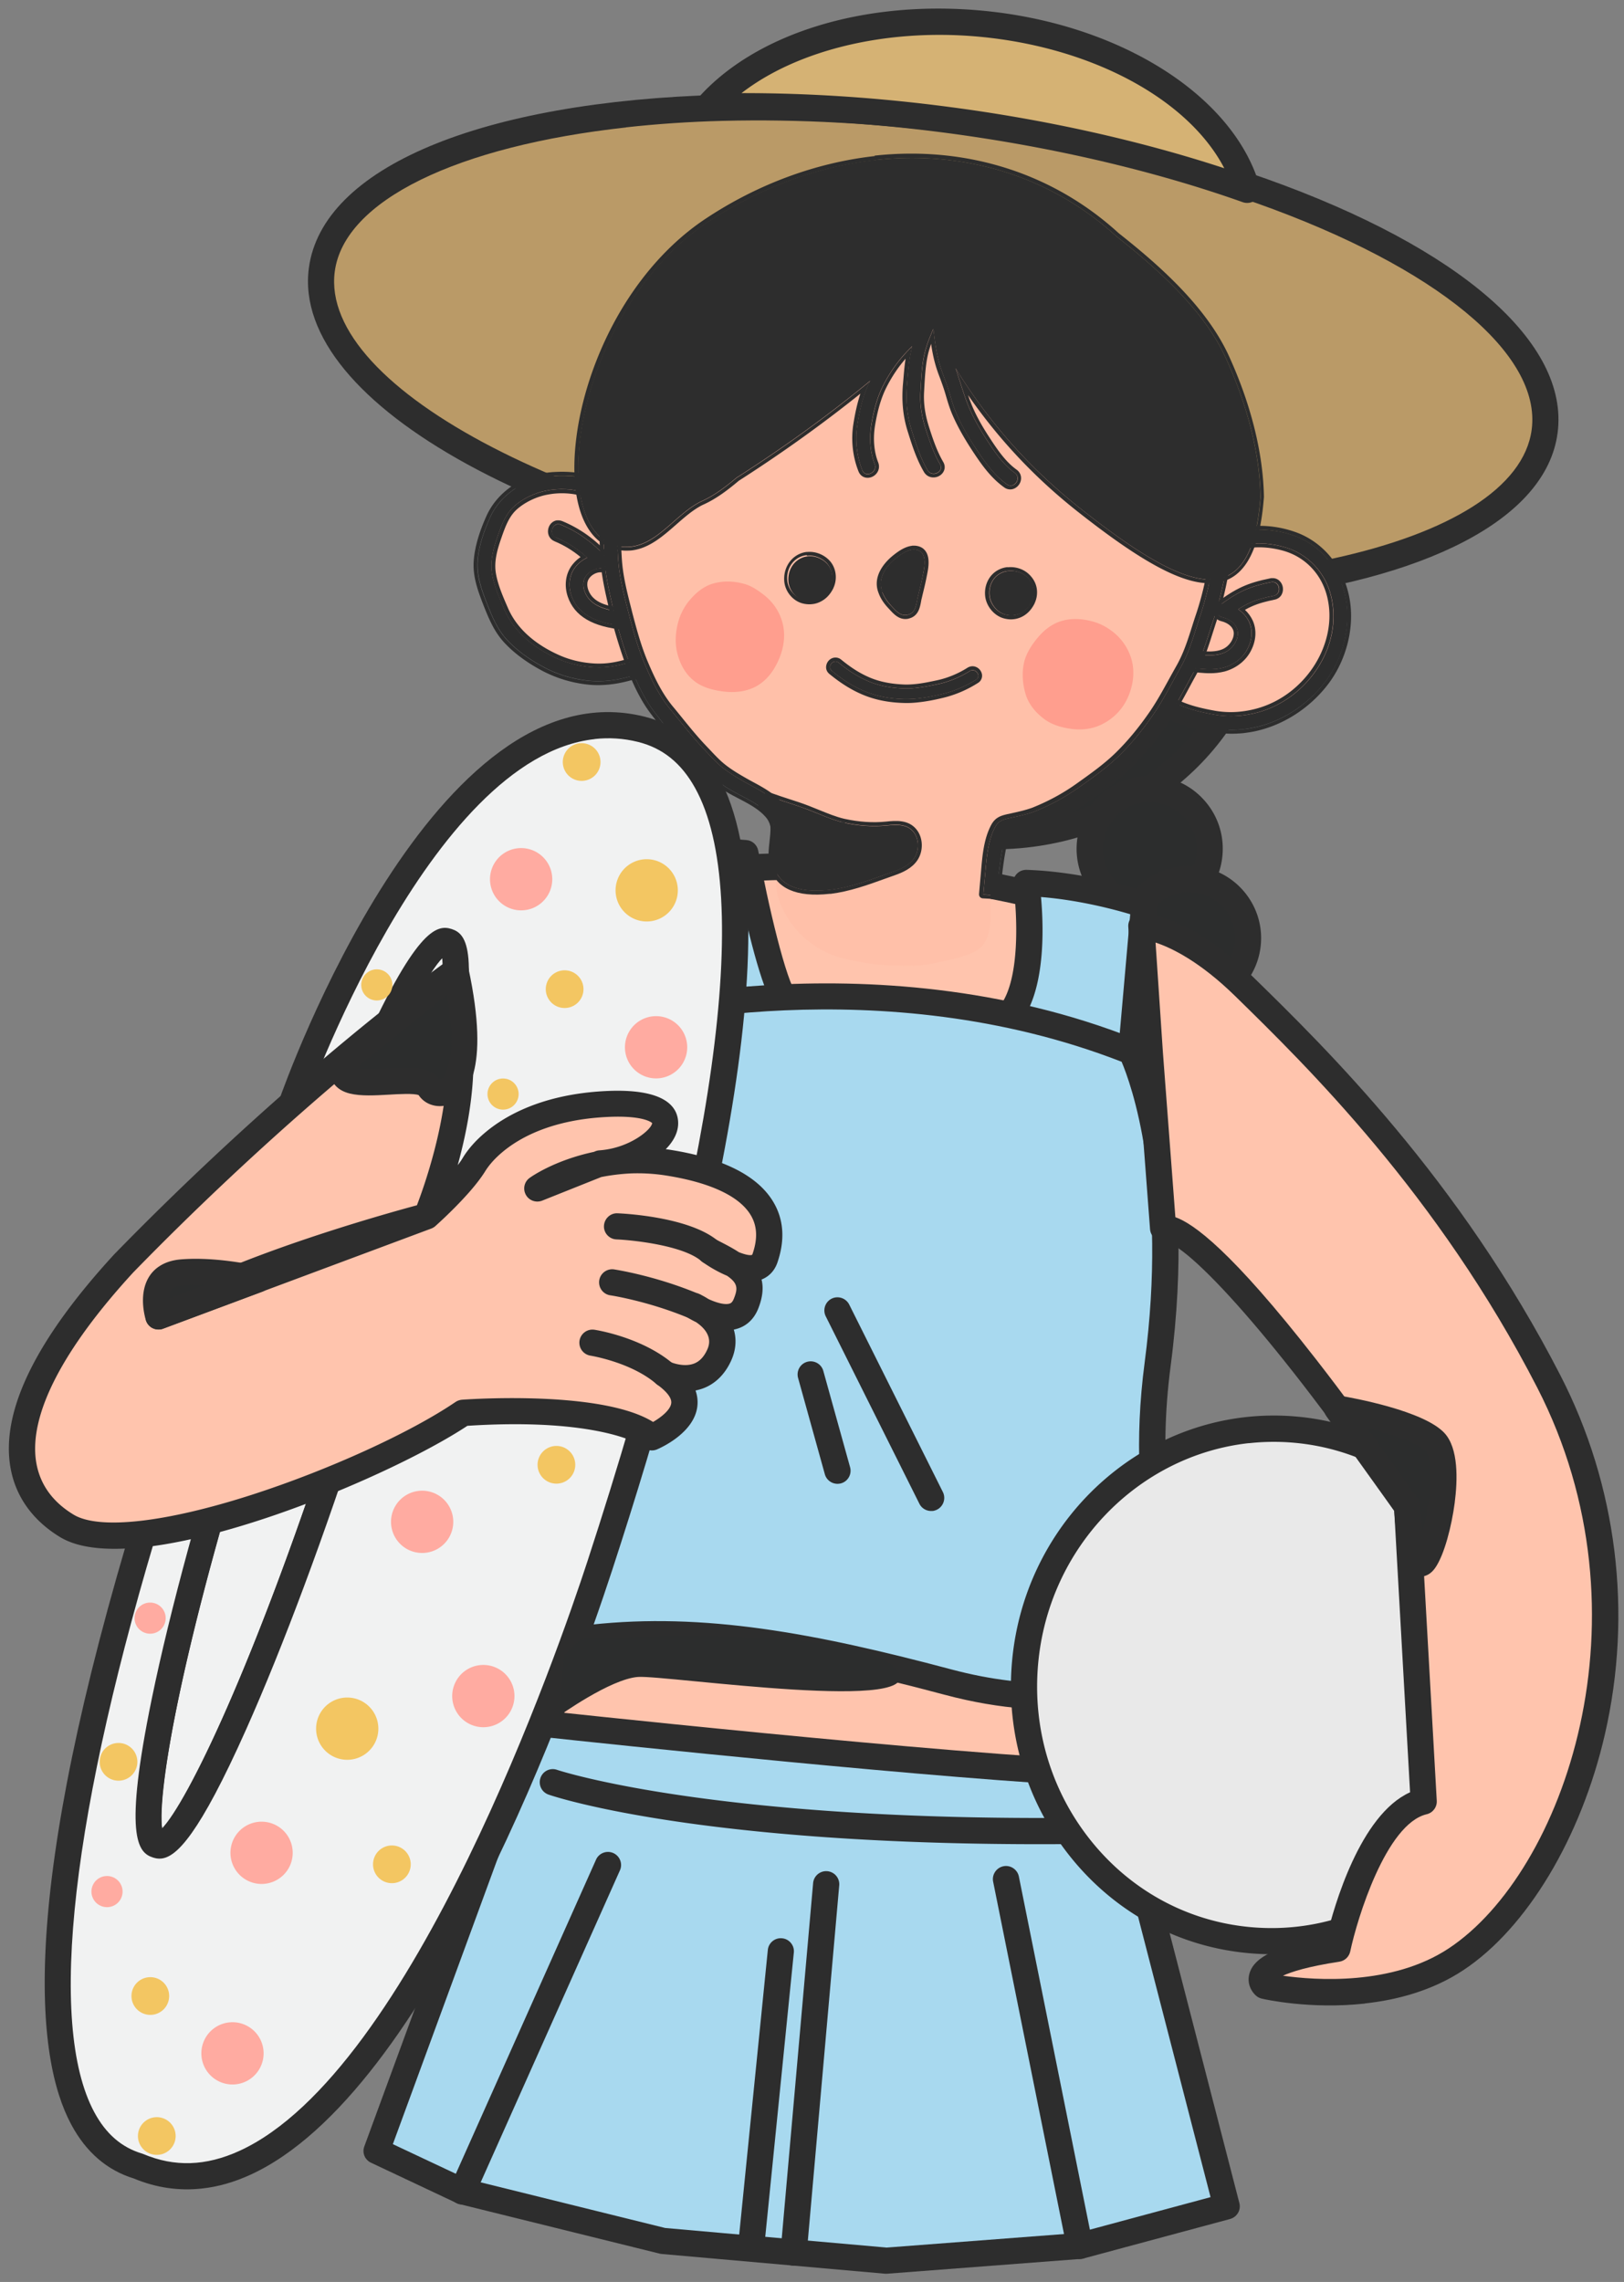 <svg xmlns="http://www.w3.org/2000/svg" width="168" height="236" fill="none"><rect width="100%" height="100%" fill="#808080" stroke="none"/><path fill="#2C2D2D" d="M130.292 62.863c1.266-14.326-10.124-27.036-25.44-28.39-15.316-1.353-28.758 9.163-30.024 23.488-1.266 14.326 10.124 27.036 25.44 28.39 15.316 1.353 28.758-9.163 30.024-23.488Z"/><path fill="#2D2D2D" d="M106.27 87.65c-1.99.22-4.04.25-6.13.06-16.03-1.42-28-14.81-26.67-29.86.65-7.31 4.29-13.9 10.26-18.57 5.94-4.65 13.48-6.83 21.23-6.15 7.75.68 14.79 4.16 19.83 9.78 5.06 5.64 7.49 12.78 6.84 20.08-1.16 13.09-12 23.19-25.37 24.66h.01Zm-7.18-51.76c-5.01.55-9.74 2.44-13.68 5.53-5.37 4.2-8.65 10.13-9.23 16.68-1.2 13.56 9.66 25.64 24.21 26.92 1.9.17 3.77.14 5.59-.06 12.1-1.33 21.92-10.41 22.96-22.2.58-6.55-1.61-12.96-6.16-18.04-4.57-5.11-10.98-8.26-18.05-8.89-1.9-.17-3.79-.15-5.64.06Z"/><path fill="#2C2D2D" d="M118.94 94.01a6.21 6.21 0 1 0 0-12.42 6.21 6.21 0 0 0 0 12.42Z"/><path fill="#2D2D2D" d="M119.78 95.32c-.5.05-1 .06-1.51.01-4.15-.37-7.23-4.04-6.87-8.2.37-4.15 4.04-7.23 8.2-6.87 2.01.18 3.83 1.13 5.13 2.68a7.488 7.488 0 0 1 1.73 5.52 7.526 7.526 0 0 1-2.68 5.13 7.518 7.518 0 0 1-4.01 1.72l.01.01Zm-1.37-12.34a4.868 4.868 0 0 0-4.3 4.4c-.24 2.66 1.74 5.02 4.4 5.26a4.853 4.853 0 0 0 5.26-4.4 4.853 4.853 0 0 0-4.4-5.26c-.33-.03-.65-.02-.96 0Z"/><path fill="#2C2D2D" d="M122.99 103.17a6.13 6.13 0 1 0 0-12.26 6.13 6.13 0 0 0 0 12.26Z"/><path fill="#2D2D2D" d="M123.81 104.48c-.48.05-.98.06-1.48.01a7.481 7.481 0 0 1-5.08-2.65 7.481 7.481 0 0 1 .93-10.54 7.466 7.466 0 0 1 5.46-1.72c4.11.36 7.16 4 6.79 8.11a7.491 7.491 0 0 1-6.63 6.78l.01.01Zm-1.35-12.18c-.93.1-1.8.47-2.53 1.09-.98.82-1.58 1.97-1.69 3.24-.11 1.27.28 2.51 1.1 3.48.82.97 1.97 1.58 3.24 1.69 2.62.23 4.94-1.71 5.17-4.33a4.773 4.773 0 0 0-4.33-5.17c-.32-.03-.64-.02-.95 0h-.01Z"/><path fill="#FFC4AD" d="M63.95 91.78s23.55-7.36 57.19 5.05c0 0-4.89 26.65-7.31 52.02-2.08 21.75-.68 42.71-1.32 44.35-1.4 3.56-56.6-2.38-56.6-2.38l8.04-99.04Z"/><path fill="#2D2D2D" d="M109.83 195.46c-3.71.41-11.13.37-26.25-.76-13.84-1.03-27.68-2.51-27.82-2.53-.73-.08-1.27-.72-1.21-1.46l8.04-99.04c.04-.55.42-1.02.95-1.18.98-.31 24.37-7.35 58.07 5.08.62.23.98.87.86 1.52-.05.27-4.91 26.89-7.29 51.9-1.34 14.06-1.22 27.89-1.15 36.16.05 5.88.05 7.78-.26 8.56-.25.64-.54 1.38-3.94 1.76v-.01Zm-52.47-5.84c24.25 2.57 50.29 4.28 53.91 2.86.1-1.06.08-4.11.05-7.32-.07-8.32-.19-22.24 1.17-36.44 2.12-22.2 6.17-45.66 7.12-51.01-28.68-10.29-49.92-5.99-54.39-4.88l-7.86 96.77v.02Z"/><path fill="#A8D9EF" d="M55.21 178.17s42.56 4.64 60.12 5.31l11.55 44.7-15.19 4.09-20.03 1.53-23.07-2.04-20.77-5.14-8.87-4.18 16.26-44.28v.01Z"/><path fill="#2D2D2D" d="M111.84 233.62h-.04l-20.03 1.53h-.22l-23.07-2.04c-.07 0-.14-.02-.21-.03l-20.77-5.14c-.09-.02-.17-.05-.25-.09l-8.87-4.18c-.64-.3-.94-1.03-.69-1.69l16.26-44.28c.21-.58.8-.95 1.42-.88.43.05 42.72 4.64 60.03 5.31.6.02 1.11.44 1.26 1.01l11.55 44.7c.19.72-.24 1.45-.96 1.65l-15.19 4.09c-.07.02-.14.03-.2.04h-.02Zm-20.17-1.17 19.79-1.51 13.77-3.71-10.97-42.43c-16.36-.73-51.61-4.46-58.16-5.17l-15.46 42.12 7.63 3.59 20.54 5.08 22.85 2.02.01.01Z"/><path fill="#2D2D2D" d="M113.95 190.68h-.13c-40 .62-56.39-4.84-57.07-5.08a1.351 1.351 0 0 1-.84-1.72c.24-.71 1.01-1.09 1.72-.84.23.08 16.81 5.54 56.15 4.93.75-.01 1.36.59 1.38 1.33.01.7-.52 1.29-1.21 1.37v.01Z"/><path fill="#BA9A67" d="M159.79 44.62c-1.73 13.1-31.45 19.98-66.38 15.36-34.94-4.61-61.85-18.97-60.12-32.06 1.3-9.81 18.3-16.13 41.43-16.75 7.75-.2 16.18.23 24.95 1.39 11.36 1.5 21.88 4.03 30.84 7.21 18.58 6.61 30.45 16.02 29.28 24.85Z"/><path fill="#2D2D2D" d="M128.71 62.07c-10.34 1.14-22.5.97-35.47-.75-36.22-4.78-63.14-19.53-61.29-33.59C33.32 17.34 49.7 10.47 74.69 9.8c8.07-.21 16.53.26 25.16 1.4 11.05 1.46 21.81 3.98 31.11 7.28 20.12 7.16 31.4 16.99 30.17 26.3-1.19 9.02-13.9 15.24-32.43 17.27l.01.02ZM64.77 13.18C47.32 15.1 35.6 20.72 34.63 28.09c-1.6 12.13 25.4 26.12 58.96 30.54 33.56 4.43 63.26-2.07 64.86-14.2 1.03-7.83-9.85-16.8-28.4-23.4-9.13-3.24-19.7-5.71-30.56-7.15C91 12.76 82.68 12.3 74.75 12.5c-3.49.09-6.83.32-9.98.67v.01Z"/><path fill="#D5B274" d="M129.01 19.63c-8.96-3.18-19.47-5.71-30.84-7.21-8.77-1.16-17.2-1.59-24.95-1.39 5.39-6.07 16.09-9.66 28.01-8.6 14.05 1.24 25.28 8.51 27.78 17.2Z"/><path fill="#2D2D2D" d="M129.16 20.98c-.2.02-.4 0-.6-.07-9.13-3.24-19.7-5.71-30.56-7.15-8.49-1.12-16.81-1.58-24.74-1.38-.54.01-1.04-.29-1.26-.78-.23-.49-.14-1.07.22-1.47C78.13 3.48 89.29.01 101.36 1.08c14.34 1.27 26.25 8.74 28.96 18.18a1.351 1.351 0 0 1-1.15 1.72h-.01ZM76.71 9.63c7-.01 14.26.47 21.63 1.45 9.96 1.31 19.68 3.49 28.31 6.32-3.71-7.13-13.7-12.57-25.54-13.62-9.53-.84-18.68 1.42-24.4 5.85Z"/><path fill="#FFC0A9" d="M64.87 52.81c-.8-.83-1.7-1.54-2.73-2.05a8.384 8.384 0 0 0-3.29-.84c-1.28-.07-2.42.01-3.44.39-1.14.42-2.22.98-3 1.82-.79.85-1.21 2-1.6 3.12-.38 1.08-.72 2.23-.68 3.43.04 1.14.46 2.25.9 3.38.46 1.16.9 2.35 1.69 3.3.79.95 1.82 1.71 2.86 2.39 1.04.67 2.17 1.24 3.37 1.55 1.12.29 2.34.47 3.54.42 1.18-.05 2.36-.38 3.48-.76"/><path fill="#2D2D2D" d="M65.41 52.35c-1.04-1.07-2.23-1.96-3.62-2.51-1.43-.56-2.99-.71-4.51-.61-2.79.19-5.43 1.73-6.59 4.31-.61 1.37-1.16 2.93-1.27 4.43-.12 1.59.42 3.06.99 4.51.52 1.32 1.06 2.62 2.03 3.67 1.02 1.11 2.3 2.01 3.61 2.73 1.49.83 3.1 1.33 4.8 1.51 1.89.2 3.65-.17 5.43-.77.37-.12.48-.64.33-.96-.18-.39-.59-.45-.96-.33-1.34.45-2.71.76-4.13.68-1.34-.07-2.67-.37-3.9-.92-2.31-1.04-4.42-2.69-5.44-5.05-.5-1.16-1.04-2.38-1.27-3.63-.25-1.38.14-2.71.59-4 .4-1.15.83-2.31 1.78-3.13.86-.74 2.03-1.29 3.14-1.52 2.93-.61 5.84.39 7.91 2.51.64.66 1.73-.27 1.09-.93l-.01.01Z"/><path fill="#2D2D2D" d="m56.91 49.25.37-.03c1.52-.1 3.09.05 4.51.61 1.39.55 2.58 1.45 3.62 2.51.47.48.03 1.09-.5 1.15-.2.02-.41-.04-.59-.22-1.88-1.93-4.45-2.92-7.11-2.63a7.4 7.4 0 0 0-.8.13c-1.11.23-2.28.78-3.14 1.52-.95.81-1.38 1.98-1.78 3.13-.45 1.29-.84 2.62-.59 4 .23 1.25.76 2.47 1.27 3.63 1.02 2.36 3.13 4.01 5.44 5.05 1.23.55 2.55.85 3.9.92.48.03.95 0 1.41-.04.92-.1 1.82-.34 2.72-.64.07-.02.15-.04.22-.05.3-.03.59.07.73.38.15.32.04.83-.33.96-1.08.36-2.15.64-3.24.76-.71.08-1.44.09-2.19.01-1.7-.18-3.31-.68-4.8-1.51-1.31-.72-2.59-1.63-3.61-2.73-.97-1.06-1.51-2.36-2.03-3.67-.57-1.45-1.12-2.92-.99-4.51.12-1.51.66-3.06 1.27-4.43 1.11-2.47 3.57-3.99 6.22-4.28m-.02-.42c-2.93.32-5.44 2.05-6.55 4.52-.78 1.73-1.2 3.23-1.31 4.57-.13 1.62.39 3.08 1.02 4.69.57 1.44 1.12 2.72 2.11 3.8.95 1.03 2.2 1.98 3.71 2.81 1.54.85 3.2 1.37 4.95 1.56.75.08 1.49.07 2.27-.01 1.02-.11 2.08-.36 3.33-.78a.98.98 0 0 0 .58-.55c.13-.31.13-.68 0-.96-.21-.44-.64-.67-1.15-.61-.1.01-.21.03-.31.07-.99.33-1.83.53-2.63.62-.46.05-.91.06-1.35.04-1.34-.07-2.6-.37-3.75-.89-1.78-.8-4.13-2.28-5.24-4.84l-.03-.07c-.49-1.13-1-2.29-1.21-3.47-.24-1.3.16-2.58.58-3.79.43-1.23.82-2.24 1.66-2.95.78-.67 1.89-1.21 2.96-1.43.25-.05.51-.09.76-.12 2.48-.27 4.95.64 6.77 2.51.25.26.58.38.93.34.45-.05.85-.36 1-.77.13-.38.04-.76-.25-1.07-1.19-1.22-2.42-2.08-3.76-2.61-1.36-.54-2.94-.75-4.69-.64-.13 0-.26.02-.38.03h-.02Z"/><path fill="#2D2D2D" d="M57.54 55.61c1.56.64 2.92 1.67 4.05 2.92.2-.39.4-.79.6-1.18-1.06.04-2.03.47-2.69 1.33-.64.84-.72 1.94-.39 2.92.79 2.3 3.26 2.94 5.43 3.14.92.08 1.03-1.34.11-1.43-1.46-.13-3.31-.4-4.05-1.85-.28-.55-.39-1.22-.06-1.77.31-.52.93-.88 1.53-.91.58-.02 1.05-.67.6-1.18-1.29-1.44-2.86-2.6-4.65-3.33-.85-.35-1.34 1-.49 1.35l.01-.01Z"/><path fill="#2D2D2D" d="M57.68 54.21c.1-.01.22 0 .34.05 1.8.74 3.36 1.9 4.65 3.33.44.49 0 1.11-.55 1.18h-.16c-.57.06-1.13.41-1.42.9-.33.55-.22 1.22.06 1.77.74 1.45 2.59 1.71 4.05 1.85.86.08.82 1.34.05 1.43h-.16c-2.17-.2-4.64-.84-5.43-3.14-.33-.97-.26-2.08.39-2.92.34-.44.77-.77 1.25-.99.29.27.57.55.84.85.2-.39.4-.79.6-1.18-.1 0-.19.01-.28.02-.4.04-.79.15-1.15.31-.94-.87-2.02-1.58-3.21-2.07-.73-.3-.48-1.33.15-1.4m-.06-.39c-.48.05-.87.46-.94.98-.07.53.19 1 .69 1.2.94.39 1.84.93 2.67 1.62-.33.22-.62.5-.87.82-.68.89-.85 2.12-.45 3.29.69 2.01 2.58 3.12 5.78 3.41h.24c.56-.06.96-.54.95-1.13 0-.6-.42-1.05-1.01-1.1-1.58-.14-3.12-.44-3.73-1.63-.12-.24-.38-.86-.07-1.38.22-.37.66-.65 1.11-.7H62.18c.45-.05.86-.36 1.02-.77.14-.37.06-.77-.22-1.08-1.39-1.55-3.01-2.7-4.8-3.44-.18-.07-.36-.1-.54-.08v-.01Z"/><path fill="#FFC0A9" d="M125.01 57.35c.94-.67 1.96-1.28 3.08-1.58 1.12-.31 2.31-.34 3.46-.19 1.27.17 2.42.51 3.35 1.07 1.04.63 1.91 1.49 2.53 2.47.62.98.99 2.15 1.17 3.33.17 1.14.05 2.33-.22 3.51-.25 1.11-.62 2.26-1.27 3.28-.66 1.05-1.5 2.02-2.46 2.81s-2.05 1.47-3.2 1.93c-1.15.47-2.41.72-3.65.8-1.16.08-2.35-.16-3.53-.44-1.15-.27-2.32-.6-3.35-1.18"/><path fill="#2D2D2D" d="M125.47 57.89c1.09-.77 2.26-1.4 3.6-1.6 1.27-.2 2.61-.06 3.84.3 2.4.69 4.19 2.61 4.79 5.03 1.3 5.26-2.51 10.69-7.58 12.06-1.48.4-2.96.5-4.47.23-1.46-.26-3.01-.62-4.32-1.34-.8-.44-1.62.73-.82 1.18 1.36.75 2.85 1.14 4.36 1.46 1.58.33 3.12.38 4.71.06 2.95-.58 5.63-2.32 7.46-4.68s2.74-5.7 2.19-8.66c-.53-2.85-2.36-5.36-5.09-6.44-1.53-.6-3.27-.82-4.9-.66-1.75.17-3.27.98-4.69 1.98-.75.53.18 1.61.93 1.09l-.01-.01Z"/><path fill="#2D2D2D" d="M129.15 54.84h.07c1.63-.16 3.37.06 4.9.66 2.74 1.08 4.57 3.59 5.09 6.44.55 2.96-.37 6.3-2.19 8.66-1.83 2.37-4.51 4.11-7.46 4.68-.32.06-.63.11-.95.14-1.26.14-2.49.06-3.76-.21-1.51-.32-3-.71-4.36-1.46-.66-.36-.24-1.2.37-1.27.14-.02.29.01.44.09 1.31.72 2.86 1.08 4.32 1.34.94.17 1.86.19 2.79.09.56-.06 1.13-.17 1.69-.32 5.07-1.37 8.88-6.8 7.58-12.06-.6-2.42-2.38-4.34-4.79-5.03-1.12-.32-2.35-.47-3.52-.34-.11.01-.21.03-.32.04-1.34.21-2.5.84-3.6 1.6-.11.08-.23.12-.35.14-.65.07-1.22-.77-.58-1.22 1.4-.98 2.89-1.78 4.61-1.97m-.02-.41c-1.56.17-3.04.8-4.8 2.04-.41.28-.55.74-.38 1.19.19.5.72.83 1.24.78.19-.02.37-.09.54-.21 1.27-.89 2.33-1.37 3.42-1.54.1-.02.2-.03.3-.04 1.06-.12 2.23 0 3.36.32 2.25.65 3.93 2.42 4.5 4.74 1.19 4.79-2.22 10.19-7.29 11.57-.55.15-1.09.25-1.63.31-.9.1-1.8.07-2.67-.08-1.34-.24-2.89-.58-4.2-1.3-.21-.12-.45-.17-.68-.14-.51.06-.95.46-1.05.96-.09.44.11.85.52 1.07 1.44.8 3 1.19 4.47 1.5 1.35.28 2.62.35 3.89.22.33-.04.65-.09.98-.15 2.97-.58 5.77-2.34 7.7-4.83 1.96-2.53 2.83-5.97 2.27-8.98-.58-3.13-2.58-5.65-5.34-6.74a11.08 11.08 0 0 0-5.09-.68h-.08l.02-.01Z"/><path fill="#2D2D2D" d="M131.5 60.21c-.97.19-1.93.44-2.83.85-.89.41-1.72.96-2.5 1.55-.4.3-.3 1.1.22 1.22.63.15 1.27.49 1.54 1.11.26.59.06 1.26-.3 1.76-1 1.41-2.87 1.09-4.35.94-.92-.1-1.03 1.33-.11 1.43 1.12.12 2.3.28 3.4-.02 1.01-.27 1.9-.9 2.42-1.83.5-.89.66-1.96.22-2.91-.43-.93-1.36-1.61-2.34-1.83.07.41.15.81.22 1.22.69-.52 1.41-.99 2.19-1.35.79-.36 1.63-.57 2.47-.73.9-.18.63-1.59-.27-1.41h.02Z"/><path fill="#2D2D2D" d="M131.57 60.19c.85-.09 1.08 1.24.2 1.42-.85.17-1.69.37-2.47.73-.42.19-.82.42-1.21.66-.37-.25-.78-.43-1.21-.53.07.41.15.81.22 1.22.32-.24.65-.47.98-.69.49.33.89.78 1.14 1.3.44.95.27 2.02-.22 2.91-.52.92-1.41 1.55-2.42 1.83-.24.06-.47.11-.71.13-.89.1-1.81-.02-2.69-.11-.86-.09-.82-1.34-.06-1.43h.17c.76.08 1.61.2 2.4.11.79-.09 1.46-.36 1.95-1.05.36-.5.56-1.17.3-1.76-.27-.62-.91-.97-1.54-1.11-.52-.12-.62-.91-.22-1.22.78-.59 1.61-1.14 2.5-1.55.9-.41 1.86-.66 2.83-.85.02 0 .05 0 .07-.01m-.05-.4s-.07 0-.11.02c-1.21.24-2.11.51-2.92.88s-1.63.88-2.58 1.6c-.32.25-.47.69-.38 1.13.09.41.38.72.75.81.29.07 1 .29 1.26.88.25.57-.13 1.19-.26 1.36-.37.52-.89.8-1.66.88-.64.07-1.34 0-2.01-.08l-.31-.03h-.25c-.55.06-.94.53-.94 1.11 0 .6.41 1.06 1 1.12l.27.03c.82.09 1.66.18 2.5.09.27-.03.53-.08.78-.14 1.15-.31 2.12-1.04 2.67-2.02.61-1.09.7-2.28.24-3.28-.19-.4-.46-.77-.79-1.08.22-.13.45-.24.67-.34.79-.36 1.65-.56 2.38-.71.68-.13.95-.74.87-1.27-.08-.53-.52-1.03-1.19-.95l.01-.01Z"/><path fill="#FFC0A9" d="M107.31 84.57c1.07-.42 2.07-.97 3.06-1.51 1-.55 1.91-1.23 2.82-1.9.92-.67 1.84-1.33 2.67-2.11.82-.78 1.6-1.61 2.33-2.48.73-.87 1.38-1.8 2.02-2.74.63-.94 1.15-1.95 1.69-2.95.54-.99 1.17-1.95 1.61-3 .45-1.04.72-2.15 1.08-3.23.36-1.08.74-2.14 1.01-3.25.27-1.1.45-2.22.62-3.34.18-1.12.4-2.24.49-3.37.09-1.14.17-2.28.17-3.4 0-1.14-.04-2.29-.13-3.41-.1-1.14-.31-2.26-.51-3.37-.21-1.21-.65-2.35-1.15-3.48-.48-1.11-1.13-2.14-1.83-3.16-.68-1-1.28-2.1-2.11-3.01-.82-.9-1.86-1.59-2.79-2.4-.93-.81-1.81-1.67-2.79-2.39-1.01-.73-2.09-1.32-3.12-1.94-1.08-.66-2.16-1.24-3.21-1.78-1.06-.55-2.06-1.15-3.12-1.58-1.11-.45-2.21-.83-3.3-1.15-1.14-.33-2.28-.59-3.41-.79-1.16-.2-2.33-.26-3.48-.32-1.17-.06-2.34-.24-3.5-.16-1.16.08-2.3.4-3.45.61-1.13.21-2.27.47-3.39.81-1.1.33-2.21.7-3.3 1.15-1.06.44-2.1.96-3.15 1.5-1.02.53-2 1.14-3.02 1.76-1.01.62-1.95 1.28-2.84 2.03-.9.75-1.75 1.54-2.52 2.42-.77.87-1.59 1.72-2.24 2.7-.65.96-1.29 1.96-1.83 3-.53 1.04-.86 2.17-1.28 3.27-.41 1.09-.81 2.19-1.1 3.33-.29 1.13-.44 2.29-.62 3.45-.18 1.15-.36 2.3-.44 3.47-.07 1.16-.14 2.34-.11 3.5.03 1.17.03 2.35.16 3.51.14 1.16.47 2.3.71 3.44.24 1.15.57 2.27.92 3.38.35 1.12.65 2.26 1.11 3.33.47 1.08.96 2.15 1.54 3.16.59 1.02 1.44 1.86 2.13 2.79.7.94 1.44 1.83 2.25 2.66.82.83 1.58 1.74 2.51 2.45.93.7 1.95 1.27 2.99 1.84 1.34.73 2.27 1.37 2.8 2.12.72 1 .68 2.11.56 3.4-.09 1.01-.28 2.14-.48 3.48-.16 1.09.18 2.21.69 3.22.52 1.01 1.2 1.98 1.98 2.68.8.72 1.71 1.34 2.68 1.79.96.44 2.04.64 3.1.85 1.04.21 2.11.35 3.18.39 1.08.04 2.17.1 3.22 0 1.1-.11 2.16-.37 3.16-.6 1.6-.38 2.64-.74 3.23-1.39.64-.7.89-1.75.92-3.4 0-.38-.13-1.63 0-3.07.09-.99.17-2.09.33-3.06.24-1.51.66-2.78 1.08-2.89 1.14-.28 2.31-.46 3.36-.87l.04.01Z"/><path fill="#2D2D2D" d="M126.9 58.36c-.32 1.98-.75 3.9-1.39 5.8-.62 1.83-1.1 3.68-2.04 5.38-.94 1.71-1.83 3.47-2.94 5.08-1.09 1.6-2.31 3.09-3.68 4.47-1.3 1.3-2.82 2.37-4.32 3.43a24.1 24.1 0 0 1-4.82 2.66c-.03.02-.06.03-.09.04l-.09.03c-.84.3-1.71.5-2.58.7-.31.07-.58.02-.75.24-.18.24-.26.65-.34.93-.36 1.29-.66 4.09-.74 5.47l-1.39-.08c.01-.18.15-1.75.17-1.93.15-1.66.24-3.54 1.04-5.04.33-.62.75-.77 1.42-.92.89-.2 1.79-.37 2.64-.69 1.62-.64 3.19-1.49 4.61-2.5 1.47-1.04 2.96-2.09 4.24-3.36 1.32-1.3 2.47-2.74 3.51-4.26 1.04-1.53 1.87-3.19 2.78-4.8.95-1.68 1.41-3.52 2.02-5.33.61-1.82 1.02-3.64 1.33-5.54.31-1.88.57-3.73.65-5.64.15-3.74-.17-7.67-1.69-11.13-.71-1.62-1.75-3.06-2.72-4.53-.48-.72-.99-1.41-1.64-2-.63-.58-1.33-1.08-1.98-1.64-1.42-1.2-2.72-2.44-4.32-3.42-1.59-.97-3.2-1.91-4.86-2.77-1.65-.86-3.24-1.68-5.01-2.28-1.85-.63-3.77-1.13-5.72-1.33-.96-.1-1.94-.13-2.9-.2-.97-.08-1.96-.2-2.94-.11-.91.08-1.8.3-2.69.49-.89.18-1.78.35-2.66.57-3.6.9-6.93 2.48-10.09 4.42-3.14 1.93-5.98 4.48-8.04 7.56-1.04 1.57-1.85 3.14-2.48 4.92-.62 1.76-1.32 3.49-1.65 5.34-.69 3.84-1.07 7.71-.79 11.61.13 1.81.61 3.62 1.06 5.37.46 1.79.97 3.66 1.7 5.35.71 1.68 1.49 3.27 2.66 4.68 1.14 1.38 2.21 2.78 3.45 4.08.6.63 1.17 1.29 1.84 1.84.73.59 1.55 1.08 2.36 1.55 1.32.74 2.84 1.42 3.76 2.67.93 1.25.9 2.76.74 4.24-.07.72-.23 1.46-.34 2.2l-1.41-.07c.06-.37.13-.74.18-1.09.2-1.42.63-3.3-.39-4.51-1.07-1.28-2.83-1.9-4.21-2.75-1.61-.99-2.85-2.3-4.14-3.66-1.26-1.33-2.41-2.82-3.53-4.28-1.13-1.48-1.96-3.32-2.59-5.07-.65-1.8-1.21-3.67-1.65-5.54-.44-1.85-.87-3.68-.95-5.59-.09-2.02-.09-4.05.09-6.06.18-2.03.49-4.1.93-6.08.41-1.86 1.14-3.66 1.79-5.45 1.31-3.6 3.8-6.78 6.61-9.34 2.79-2.54 6.21-4.52 9.67-6.02 1.75-.76 3.6-1.36 5.46-1.81 1.8-.43 3.71-.93 5.56-1.01 1.05-.05 2.1.08 3.15.15 1.01.06 2.01.1 3.02.23 1.98.26 3.95.77 5.83 1.42 1.81.63 3.44 1.5 5.13 2.38 1.75.91 3.46 1.9 5.14 2.95 1.63 1.02 2.95 2.37 4.43 3.58.68.55 1.39 1.09 2.02 1.7.64.62 1.15 1.33 1.63 2.08 1.02 1.56 2.12 3.09 2.86 4.81.77 1.81 1.2 3.64 1.48 5.58.58 3.96.23 7.92-.4 11.84v-.01Z"/><path fill="#2D2D2D" d="M91.7 21.72c.3-.03.61-.06.91-.07 1.05-.05 2.1.08 3.15.15 1.01.06 2.01.1 3.02.23 1.98.26 3.95.77 5.83 1.42 1.81.63 3.44 1.5 5.13 2.38 1.75.91 3.46 1.9 5.14 2.95 1.63 1.02 2.95 2.37 4.43 3.58.68.55 1.39 1.09 2.02 1.7.64.62 1.15 1.33 1.63 2.08 1.02 1.56 2.12 3.09 2.86 4.81.77 1.81 1.2 3.64 1.48 5.58.58 3.96.23 7.92-.4 11.84-.32 1.98-.75 3.9-1.39 5.8-.62 1.83-1.1 3.68-2.04 5.38-.94 1.71-1.83 3.47-2.94 5.08-1.09 1.6-2.31 3.09-3.68 4.47-1.3 1.3-2.82 2.37-4.32 3.43a24.1 24.1 0 0 1-4.82 2.66c-.03.02-.06.03-.09.04l-.09.03c-.84.3-1.71.5-2.58.7-.31.07-.58.02-.75.24-.18.24-.26.65-.34.93-.36 1.29-.66 4.09-.74 5.47l-1.39-.08c.01-.18.15-1.75.17-1.93.15-1.66.24-3.54 1.04-5.04.33-.62.75-.77 1.42-.92.89-.2 1.79-.37 2.64-.69 1.62-.64 3.19-1.49 4.61-2.5 1.47-1.04 2.96-2.09 4.24-3.36 1.32-1.3 2.47-2.74 3.51-4.26 1.04-1.53 1.87-3.19 2.78-4.8.95-1.68 1.41-3.52 2.02-5.33.61-1.82 1.02-3.64 1.33-5.54.31-1.88.57-3.73.65-5.64.15-3.74-.17-7.67-1.69-11.13-.71-1.62-1.75-3.06-2.72-4.53-.48-.72-.99-1.41-1.64-2-.63-.58-1.33-1.08-1.98-1.64-1.42-1.2-2.72-2.44-4.32-3.42-1.59-.97-3.2-1.91-4.86-2.77-1.65-.86-3.24-1.68-5.01-2.28-1.85-.63-3.77-1.13-5.72-1.33-.96-.1-1.94-.13-2.9-.2-.97-.08-1.96-.2-2.94-.11-.06 0-.13.01-.19.02-.84.09-1.67.29-2.5.47-.89.18-1.78.35-2.66.57-3.6.9-6.93 2.48-10.09 4.42-3.14 1.93-5.98 4.48-8.04 7.56-1.04 1.57-1.85 3.14-2.48 4.92-.62 1.76-1.32 3.49-1.65 5.34-.69 3.84-1.07 7.71-.79 11.61.13 1.81.61 3.62 1.06 5.37.46 1.79.97 3.66 1.7 5.35.71 1.68 1.49 3.27 2.66 4.68 1.14 1.38 2.21 2.78 3.45 4.08.6.63 1.17 1.29 1.84 1.84.73.59 1.55 1.08 2.36 1.55 1.32.74 2.84 1.42 3.76 2.67.93 1.25.9 2.76.74 4.24-.07.72-.23 1.46-.34 2.2l-1.41-.07c.06-.37.13-.74.18-1.09.2-1.42.63-3.3-.39-4.51-1.07-1.28-2.83-1.9-4.21-2.75-1.61-.99-2.85-2.3-4.14-3.66-1.26-1.33-2.41-2.82-3.53-4.28-1.13-1.48-1.96-3.32-2.59-5.07-.65-1.8-1.21-3.67-1.65-5.54-.44-1.85-.87-3.68-.95-5.59-.09-2.02-.09-4.05.09-6.06.18-2.03.49-4.1.93-6.08.41-1.86 1.14-3.66 1.79-5.45 1.31-3.6 3.8-6.78 6.61-9.34 2.79-2.54 6.21-4.52 9.67-6.02 1.75-.76 3.6-1.36 5.46-1.81 1.51-.36 3.09-.77 4.65-.94m-.04-.41c-1.43.16-2.85.5-4.23.83l-.48.12a33.2 33.2 0 0 0-5.53 1.83c-3.91 1.7-7.2 3.75-9.78 6.1-3.2 2.91-5.52 6.2-6.72 9.5-.12.34-.25.69-.38 1.03-.53 1.44-1.09 2.94-1.43 4.47-.44 1.95-.75 4.02-.94 6.13-.16 1.85-.19 3.85-.09 6.11.09 1.95.53 3.83.96 5.66.42 1.81.98 3.69 1.66 5.58.78 2.17 1.65 3.86 2.65 5.17 1.05 1.37 2.24 2.93 3.55 4.31l.08.08c1.3 1.36 2.52 2.65 4.15 3.64.42.26.87.49 1.31.72 1.03.54 2.1 1.1 2.81 1.95.79.95.57 2.42.37 3.73-.02.16-.05.32-.07.47-.05.35-.11.72-.18 1.08-.02.11.01.23.08.32s.18.15.3.15l1.41.07h.07c.18-.02.33-.16.36-.34.04-.27.09-.53.13-.8.08-.47.16-.95.21-1.42.15-1.45.23-3.12-.82-4.53-.83-1.11-2.05-1.78-3.24-2.42-.22-.12-.44-.24-.65-.36-.77-.44-1.59-.92-2.31-1.51-.5-.41-.94-.88-1.41-1.38-.13-.14-.27-.28-.4-.42-.89-.93-1.71-1.93-2.5-2.91-.31-.38-.62-.77-.94-1.15-1.17-1.4-1.94-3.03-2.6-4.58-.72-1.67-1.22-3.53-1.68-5.3l-.04-.17c-.43-1.68-.88-3.42-1-5.13-.25-3.48 0-7.14.79-11.51.26-1.48.79-2.93 1.29-4.33.11-.31.23-.63.34-.95.61-1.71 1.38-3.25 2.43-4.83 1.9-2.86 4.63-5.43 7.91-7.44 3.49-2.13 6.75-3.56 9.98-4.37.64-.16 1.3-.29 1.93-.42.24-.05.47-.1.71-.14.17-.04.33-.07.5-.11a20.3 20.3 0 0 1 1.96-.36c.06 0 .12-.01.18-.02.77-.07 1.57 0 2.35.07.17.01.35.03.52.04.37.03.73.05 1.1.07.59.03 1.2.07 1.79.13 1.7.18 3.54.61 5.63 1.31 1.75.59 3.38 1.44 4.96 2.25 1.44.75 2.98 1.63 4.83 2.76 1.25.76 2.31 1.68 3.42 2.65.28.24.56.49.85.73.27.23.56.46.83.68.38.3.78.62 1.14.95.53.48 1.02 1.08 1.57 1.93.16.25.33.49.49.74.79 1.19 1.62 2.42 2.19 3.73 1.3 2.95 1.84 6.53 1.66 10.95-.08 1.94-.36 3.83-.65 5.59-.33 2.06-.75 3.8-1.31 5.47-.14.41-.27.82-.4 1.23-.45 1.42-.88 2.77-1.59 4.04-.26.46-.52.93-.78 1.4-.62 1.13-1.26 2.3-1.99 3.37-1.12 1.63-2.25 3-3.46 4.2-1.24 1.23-2.7 2.26-4.12 3.27l-.07.05c-1.39.99-2.92 1.81-4.52 2.45-.66.24-1.34.4-2.07.56-.17.04-.34.08-.51.11-.7.16-1.27.34-1.69 1.13-.76 1.43-.91 3.19-1.04 4.74l-.04.46c-.06.67-.16 1.79-.17 1.95 0 .11.03.21.1.29.07.08.17.13.28.14l1.39.08h.07c.08 0 .16-.04.23-.1.08-.07.13-.17.13-.28.07-1.44.39-4.18.72-5.39.02-.06.03-.12.05-.19.06-.21.12-.48.22-.6.03-.02.14-.03.22-.04.09-.01.19-.02.29-.05.9-.2 1.77-.4 2.62-.71.04-.01.08-.03.12-.04.04-.02.08-.03.12-.05 1.67-.68 3.31-1.59 4.88-2.7 1.41-.99 3-2.12 4.37-3.47a31.37 31.37 0 0 0 3.73-4.52c.87-1.27 1.62-2.65 2.34-3.99.2-.38.41-.75.61-1.12.76-1.37 1.23-2.84 1.68-4.27.13-.39.25-.79.38-1.18.6-1.77 1.04-3.64 1.41-5.87.52-3.27 1.04-7.58.4-11.96-.33-2.23-.8-4.03-1.51-5.68-.63-1.47-1.52-2.81-2.38-4.1-.17-.26-.34-.52-.51-.77-.43-.67-.98-1.46-1.68-2.14-.5-.49-1.05-.93-1.59-1.36-.15-.12-.3-.24-.46-.37-.46-.38-.92-.78-1.37-1.17-.97-.85-1.97-1.72-3.11-2.44a77.608 77.608 0 0 0-5.17-2.96l-.29-.15c-1.63-.85-3.16-1.65-4.89-2.25-2.09-.72-4.08-1.21-5.92-1.44-.78-.1-1.56-.14-2.32-.19-.24-.01-.48-.03-.72-.04l-.81-.06c-.78-.06-1.58-.13-2.39-.09-.3.01-.61.04-.93.07h.07Z"/><path fill="#2D2D2D" d="M106.01 61.97c-.39.79-1.28 1.2-2.08.81-.79-.39-1.15-1.42-.75-2.21.39-.79 1.37-1.03 2.16-.63.79.39 1.06 1.24.67 2.03Z"/><path fill="#2D2D2D" d="M104.36 59.76c.32-.04.66.02.98.18.79.39 1.06 1.24.67 2.03-.26.53-.75.89-1.29.95-.26.03-.53-.01-.79-.14-.79-.39-1.15-1.42-.75-2.21.24-.48.69-.76 1.18-.81Zm-.04-.41c-.67.07-1.21.45-1.5 1.03-.24.47-.27 1.05-.09 1.57.18.52.55.95 1.03 1.19.32.16.67.22 1.02.18.68-.07 1.28-.51 1.61-1.18.24-.48.29-1.01.13-1.47-.15-.47-.51-.87-.99-1.1-.38-.19-.79-.26-1.2-.22h-.01Z"/><path fill="#2D2D2D" d="M105.34 61.73c.1-.21-.04.05-.07.09-.02.02-.03.05-.05.07l-.03.03c-.05.06-.04.04.04-.04-.05.03-.1.1-.15.14a.36.36 0 0 1-.1.07.58.58 0 0 0 .05-.03c-.02.01-.05.03-.07.04-.06.03-.12.06-.18.08-.13.06.14-.03.05-.01-.03 0-.06.02-.09.02-.04 0-.08.02-.12.02-.02 0-.16.01-.02 0h-.02c-.05 0-.11 0-.16-.01-.11 0 .06.01.07.02-.03-.02-.08-.02-.12-.03-.06-.02-.13-.07-.2-.08.14.03.1.06.03 0-.03-.02-.07-.04-.1-.07-.02-.02-.04-.03-.06-.05-.1-.07.12.13 0-.01-.04-.05-.09-.1-.13-.15-.05-.07-.04-.13.01.02-.01-.03-.04-.07-.06-.1-.03-.06-.05-.12-.08-.18-.06-.13.03.14.01.05 0-.04-.02-.09-.03-.13l-.03-.19c-.02-.14 0 .18 0 .04v-.12c0-.06.02-.13.02-.19 0 .17-.03.12 0 .03.01-.04.02-.08.04-.11.01-.04.03-.07.05-.11.06-.14-.09.14 0 .02.04-.05.07-.11.11-.16.08-.12-.12.12-.02.02l.05-.05c.03-.03.06-.05.09-.07a.21.21 0 0 1 .06-.04c-.1.06-.12.08-.07.05.06-.03.12-.07.18-.09.02 0 .14-.05.02-.01-.13.04 0 0 .02 0 .06-.02.12-.03.18-.04.04 0 .08 0 .11-.01-.07 0-.22.04 0 0 .06 0 .13 0 .19.02.08.01.12.06-.03 0 .02 0 .06.01.08.02.08.02.15.05.23.08.02.01.05.02.07.03-.19-.08-.03 0 .02.02l.09.06c.02.01.03.02.05.04.06.05.04.03-.04-.04.04.06.11.12.16.18.09.11-.08-.15-.01-.03l.06.12c.01.03.02.06.04.09.05.11-.05-.18 0 0 0 .02.01.05.02.07.01.07 0 .22.01 0v.23c0 .04-.02.08-.02.12 0-.17.02-.1 0-.03-.03.1-.07.19-.11.28-.16.34.09.81.43.92.4.12.74-.07.92-.43.2-.42.27-.91.19-1.36-.09-.5-.37-.91-.74-1.24-.68-.6-1.72-.73-2.55-.37-.91.4-1.36 1.37-1.26 2.33.09.88.75 1.73 1.6 1.98.54.16 1.11.12 1.62-.13.52-.26.88-.69 1.14-1.2.08-.15.04-.41-.03-.56-.08-.15-.23-.31-.4-.36a.726.726 0 0 0-.56.03c-.18.09-.27.23-.36.4h-.04Z"/><path fill="#2D2D2D" d="M104.29 59.05c.66-.07 1.35.12 1.85.55.37.33.65.75.74 1.24.08.45.02.93-.18 1.35.07-.15.03-.4-.04-.54-.08-.15-.23-.31-.4-.36a.963.963 0 0 0-.34-.04.44.44 0 0 0-.22.07c-.18.09-.27.23-.36.4l.04-.08c.03-.07.05-.13.08-.2v.03-.05c0-.02 0-.04.01-.06v-.23.08-.08c0-.02 0-.05-.02-.07v-.02.02c0 .02.01.03.01.03s-.02-.09-.03-.08v.04c0-.02-.02-.05-.03-.07-.02-.03-.03-.06-.05-.09.02.02.02.03.03.03 0 0-.05-.09-.06-.09l.02.03s0 .02.01.02c-.04-.05-.11-.1-.15-.16.01 0 .02.02.04.03l.03.03s-.03-.02-.08-.07v.01h-.01l-.09-.06c-.03-.02-.12-.06-.11-.06 0 0 .03 0 .09.04-.02 0-.05-.02-.07-.03-.07-.03-.15-.06-.22-.08-.01 0-.03 0-.05-.01h-.02.02a.88.88 0 0 1-.17-.02h-.06c.02 0 .04 0 .07-.01h-.11c-.06 0-.12.02-.18.04.02 0 .03-.01.03-.01s-.02 0-.06.02c-.04.01-.06.02-.06.02s.06-.02.08-.02c-.02 0-.03.01-.04.01-.06.02-.11.06-.17.09.02-.01.04-.03.06-.04-.07.04-.1.06-.1.06l.02-.01h.02c-.03.02-.06.05-.09.07-.01.01-.03.02-.04.04.02-.02.02-.03.02-.03s-.08.08-.07.08c0 0 .01 0 .03-.02l.02-.02c-.04.05-.07.1-.11.15v-.02c.01-.03.01-.04.01-.04l-.05.09.02-.03c-.01.03-.03.06-.04.09-.01.03-.02.06-.03.1v-.02.03c0 .03-.01.06 0 .07 0 .03 0 .06-.01.08v.09-.05.11-.06c0 .06.02.12.03.18 0 .03.02.06.03.1v-.01c-.01-.03-.02-.03-.02-.03l.03.1v-.05a1.194 1.194 0 0 0 .1.19c0 .01.01.03.03.05v.02-.02c.04.05.08.09.12.14l.02.02c-.02-.01-.02-.02-.03-.02l.06.06-.03-.03c.02.01.04.03.05.04l.09.06h-.02.02c.03.02.06.03.07.03.04.02.07.04.11.05.02 0 .05.01.08.02h-.06s.1.01.11.02c-.01 0-.03-.01-.04-.02.04 0 .09.01.13.01h.03-.06.11-.05c.04 0 .08-.01.12-.02.02 0 .04-.01.07-.02h-.02c-.03.02-.04.02-.03.02.02 0 .13-.04.09-.04h-.04c.05-.02.11-.05.16-.08 0 0 .02-.01.03-.02H105c-.02.02-.04.03-.04.03l.09-.06c-.01 0-.03.02-.04.02a.27.27 0 0 0 .08-.07c.04-.04.09-.1.14-.13 0 .01-.02.02-.03.03l-.03.03s.02-.03.07-.08h-.01c.02-.02.03-.04.05-.07.02-.03.09-.15.1-.17a.3.3 0 0 1-.04.08c-.16.34.09.81.43.92.11.03.22.04.32.03.24-.03.44-.18.57-.4-.26.49-.61.89-1.11 1.14-.23.12-.47.19-.72.21-.3.03-.6 0-.89-.08-.86-.25-1.52-1.1-1.6-1.98-.09-.95.36-1.93 1.26-2.33.22-.1.46-.16.7-.18m.2 1.42h-.05.05Zm.24.01c.02 0 .04 0 .05.01.02 0 .03.02.03.02s-.03 0-.09-.03m-.97.57v.09c0-.03.01-.06.01-.09m1.7.15v.03-.03Zm-.01.17v.07-.08m-1.58.41s.02.02.04.08c0-.02-.02-.04-.03-.05v-.02m.31.33c.07.01.08.03.07.03-.02-.01-.05-.02-.07-.03Zm2.49.09v.01-.01Zm-.01.01-.03.06.03-.06Zm-2.44-3.56c-.29.03-.56.1-.82.22-1.02.45-1.62 1.55-1.51 2.74.1 1.06.9 2.04 1.89 2.33.35.1.7.14 1.05.1.3-.03.59-.12.86-.25.54-.27.96-.7 1.28-1.31.01-.03.03-.05.04-.08v-.01c.23-.49.31-1.06.21-1.59-.1-.55-.4-1.06-.87-1.48-.57-.5-1.36-.74-2.16-.65l.03-.02Zm.14 2.24s.04 0 .06-.01h.18c.05.02.1.03.15.04h.02c.02.01.03.02.05.03.01 0 .04.02.05.03 0 0 .02.01.03.02.03.04.06.07.09.09l.01.01s0 .02.01.03v.02l.02.04v.09c0 .03-.01.06-.02.09s-.02.06-.04.1c0 .02-.02.03-.03.05-.02.03-.03.06-.05.07l-.01.01-.08.08-.02.03-.04.03s-.07.04-.11.05c-.03 0-.06.01-.08.02H104.5a.666.666 0 0 0-.12-.06s-.02-.01-.03-.02l-.02-.02-.06-.06a.473.473 0 0 0-.07-.12c0-.02-.02-.04-.02-.05v-.06s-.02-.08-.03-.11v-.05c0-.04.02-.08.02-.12v-.03c0-.01 0-.02.01-.03l.06-.09s.02-.02.04-.03c.02 0 .03-.02.05-.02l.06-.03-.01-.02Zm1.32 1.01c.07-.14.12-.19.19-.22.02-.01.04-.02.07-.02.05 0 .11 0 .17.02.05.01.12.08.16.15.03.06.04.16.03.2l-.02.04c-.05.08-.13.18-.26.19-.05 0-.1 0-.15-.02a.371.371 0 0 1-.17-.18c-.03-.07-.04-.13-.02-.17v.01ZM85.17 60.41c-.39.79-1.29 1.22-2.09.82-.79-.39-1.07-1.39-.67-2.19.39-.79 1.31-1.08 2.1-.69.8.39 1.05 1.26.66 2.06Z"/><path fill="#2D2D2D" d="M83.62 58.19c.29-.03.6.02.9.17.8.39 1.05 1.26.66 2.06-.27.54-.76.9-1.3.96-.26.03-.53-.01-.78-.14-.79-.39-1.07-1.39-.67-2.19.25-.5.7-.8 1.2-.86m-.06-.4c-.65.07-1.22.48-1.52 1.08a2.06 2.06 0 0 0-.13 1.54c.16.53.51.95.99 1.19.32.16.66.22 1.01.18.67-.07 1.3-.53 1.62-1.19.5-1.02.15-2.11-.84-2.6-.36-.18-.74-.25-1.12-.21l-.01.01Z"/><path fill="#2D2D2D" d="M84.5 60.17c.1-.2-.03.03-.06.08l-.06.09c-.04.05-.13.11.01 0-.05.04-.1.1-.15.14-.03.02-.05.04-.08.06.12-.06-.14.1 0 0l-.18.09c-.06.03-.16.03.02 0-.03 0-.05.01-.08.02-.04 0-.08.02-.12.02H83.62c-.03 0-.07-.02-.1-.02.18 0 .1.02.03 0-.06-.02-.14-.07-.2-.08.13.02.12.06.04.02-.03-.02-.06-.04-.08-.06-.03-.02-.06-.06-.09-.07.03.02.05.05.08.07a.265.265 0 0 0-.06-.05l-.12-.15c-.09-.11.08.15.02.03-.02-.03-.03-.06-.05-.08-.03-.06-.05-.14-.08-.19 0 0 .05.18.02.07-.01-.05-.03-.1-.04-.15-.01-.06-.01-.13-.02-.19.04.19 0 .12 0 .06v-.1c0-.06.03-.13.02-.2 0 .04-.02.07-.02.11 0-.03.01-.05.02-.08.01-.04.02-.08.04-.11.01-.04.03-.08.04-.11 0-.02.06-.14.01-.03-.04.11 0 0 .02-.03.02-.04.05-.07.07-.1.02-.02.03-.04.05-.06.09-.12-.12.11-.01.02.05-.05.14-.1.18-.15-.08.1-.11.07-.04.03.03-.01.06-.03.09-.05.04-.02.07-.03.11-.05.1-.05-.05.02-.07.02.07 0 .14-.04.21-.05.03 0 .06 0 .1-.01.14-.02-.19 0-.01 0 .07 0 .15.01.22.02.12.01-.06 0-.07-.02.03.02.09.02.12.03.07.02.13.05.2.08.14.06-.14-.09-.01 0 .04.02.07.04.11.07a.7.7 0 0 1 .1.08c.11.09-.11-.12-.02-.01.05.06.1.13.15.18-.11-.1-.06-.1-.02-.02.02.03.04.07.05.1.03.07.02.15 0-.03 0 .04.02.07.03.11 0 .04.02.08.02.11v.08-.11c-.01.08 0 .16-.01.24 0 .04-.02.08-.02.12.02-.08 0-.2 0 0-.03.09-.06.18-.11.26-.16.34.09.81.43.92.4.12.74-.07.92-.43.39-.81.27-1.86-.39-2.49-.7-.68-1.78-.92-2.67-.46-.88.45-1.33 1.4-1.25 2.37.07.87.72 1.71 1.57 1.94.54.15 1.1.11 1.6-.15.52-.27.88-.69 1.14-1.21.08-.15.04-.41-.03-.56-.08-.15-.23-.31-.4-.36a.726.726 0 0 0-.56.03c-.18.09-.27.23-.36.4l-.02-.05Z"/><path fill="#2D2D2D" d="M83.52 57.48c.7-.08 1.42.19 1.93.68.65.63.78 1.67.4 2.48.07-.15.03-.4-.04-.54-.08-.15-.23-.31-.4-.36a.963.963 0 0 0-.34-.04.44.44 0 0 0-.22.07c-.18.09-.27.23-.36.4l.04-.08c.03-.06.05-.12.07-.18v-.03.04c0-.04.01-.08.02-.12v-.21.08-.11.03c0-.04-.01-.07-.02-.11 0-.04-.02-.07-.03-.11v.03a.467.467 0 0 0-.05-.1s.01 0 .02.01l-.02-.02c-.02-.04-.04-.06-.05-.06l-.08-.11s.01 0 .02.01c.02.02.03.02.03.02s-.06-.07-.07-.07l.02.03c-.03-.02-.05-.04-.08-.06-.03-.02-.07-.05-.11-.07h.01c.03.01.04.01.04.01l-.08-.05.03.03c-.06-.03-.12-.05-.19-.07-.03 0-.06-.01-.09-.02H84s-.1-.02-.11-.02c0 0 .02 0 .03.01-.06 0-.12-.01-.18-.02h-.01.03c.08-.01 0 0-.05 0h.02-.07c-.06 0-.12.03-.18.04.01 0 .02-.01.03-.02.03-.01.04-.02.03-.02 0 0-.09.04-.1.04h.02c-.02.01-.05.02-.07.03-.02 0-.04.02-.06.03v-.01.01s-.02 0-.03.01c-.04.02-.05.04-.04.04l-.12.09s0-.01.01-.02l.02-.03-.07.07s.01 0 .03-.02c-.01.02-.03.03-.04.05-.03.03-.05.07-.07.1 0 .01-.04.08-.04.08v-.03c0-.02.03-.07.03-.07s0 .01-.02.05v.02c-.02.04-.03.07-.04.11-.01.03-.02.06-.03.1v-.02c0 .04-.02.07-.02.11 0-.03.01-.05.02-.08v-.02c0 .06-.02.12-.02.18v.08-.04.19c0 .04.02.07.02.1 0 0 0-.01-.01-.02l.03.1v-.04c0-.02 0-.03-.01-.05.03.05.04.12.07.17l.03.06c-.02-.02-.02-.03-.03-.03 0 0 .05.09.06.09l-.02-.03s0-.01-.01-.02c.04.04.07.09.11.13h-.01c.03.02.05.05.08.07a.265.265 0 0 0-.06-.05v-.01c.03.02.06.05.08.07.02.01.04.03.06.04h-.02.02s.01 0 .02.01c.03.02.04.02.05.02.04.02.07.04.1.05h-.03c.03 0 .07.01.1.02H83.76h-.11.07c.04 0 .08-.01.12-.02h.08-.02l.18-.09s-.05.04-.04.04c0 0 .08-.05.07-.05 0 0-.01 0-.03.01.03-.02.05-.04.08-.06l.09-.09c.01 0 .03-.03.04-.04l.02-.02s-.01 0-.02.01l.06-.09c.02-.03.08-.13.09-.16a.3.3 0 0 1-.04.08c-.16.34.09.81.43.92.11.03.22.04.32.03.24-.03.44-.18.57-.4-.26.49-.61.89-1.11 1.15-.23.12-.48.19-.73.22-.29.03-.58 0-.87-.07-.85-.23-1.5-1.07-1.57-1.94-.08-.96.36-1.92 1.25-2.37.24-.12.48-.19.74-.22m-.06 1.59s-.05.05-.06.05c.02-.02.04-.03.06-.05Zm1.12.24s.03.04.05.06c-.04-.04-.05-.06-.05-.06Zm.1.16.02.08s0-.02-.02-.08Zm-1.64.43c.01.06.01.08 0 .08v-.08Zm1.67-.03v.07-.07Zm-.25.53-.04.04h-.01s.01-.01.06-.05m-1.03.24c.05.01.07.03.07.03-.02-.01-.05-.02-.07-.03Zm.19.08h.07-.07Zm.43-.02h-.07c-.02 0 0 0 .07-.02m1.88.03v.02-.02Zm0 .02-.03.06.03-.06Zm-2.37-3.58c-.31.03-.6.12-.88.26-.99.5-1.56 1.59-1.47 2.76.08 1.06.87 2.03 1.87 2.3.34.09.68.12 1.02.08.31-.03.6-.12.87-.26.54-.27.96-.7 1.28-1.31.01-.03.03-.05.04-.08v-.01c.47-1 .27-2.21-.49-2.94-.61-.59-1.46-.88-2.26-.79l.02-.01Zm.15 2.26s.05-.01.07-.02c.01 0 .03 0 .04-.01h.17c.04.01.08.03.12.05l.02.02.04.03s.02.01.03.02l.02.02h.01s.04.07.06.09c0 .02.01.05.02.07v.11c0 .03-.01.06-.02.1 0 .03-.02.06-.04.1 0 .01-.02.03-.03.05-.02.03-.03.05-.04.07 0 .01-.02.03-.03.04l-.06.06-.04.04c-.01.01-.02.02-.04.03h-.02s-.05.04-.07.05c-.02 0-.04.01-.06.02h-.05a.31.31 0 0 1-.08-.02.37.37 0 0 0-.11-.05l-.04-.04c-.01-.02-.03-.03-.04-.05l-.01-.03c0-.01 0-.02-.01-.04a.689.689 0 0 0-.03-.08V59.76c0-.03.01-.06.01-.09 0-.01 0-.03.01-.04 0-.02.01-.04.02-.05 0-.01.01-.02.02-.03v-.02s.04-.03.05-.06l.02-.02.03-.03s.05-.04.08-.06h.01l-.03-.02Zm1.24 1.01c.07-.14.12-.19.19-.22.02-.01.04-.02.07-.02.05 0 .11 0 .17.02.05.01.12.08.16.15.03.06.04.16.03.2l-.02.04c-.05.08-.13.18-.26.19-.05 0-.1 0-.15-.02a.371.371 0 0 1-.17-.18c-.03-.07-.04-.13-.02-.17v.01ZM87.02 85.74c-1.28-.29-2.45-.87-3.69-1.34-1.19-.46-2.5-.83-3.77-1.29 1.32.8 1.37 2.18 1.21 3.6-.16 1.42-.38 2.79.58 3.74.68.67 1.8 1.02 3.15.97 1.09-.04 2.3-.22 3.4-.48 1.33-.31 2.49-.87 3.24-1.13 1.26-.42 3.37-.89 3.08-2.65-.25-1.52-1.71-1.12-2.95-1.04-1.52.11-2.92-.09-4.25-.39v.01Z"/><path fill="#2D2D2D" d="M79.56 83.11c1.27.46 2.58.83 3.77 1.29 1.24.47 2.41 1.06 3.69 1.34 1.33.3 2.73.49 4.25.39 1.23-.09 2.69-.48 2.95 1.04.29 1.76-1.82 2.23-3.08 2.65-.75.25-1.9.82-3.24 1.13-.74.17-1.53.31-2.3.39-.38.04-.75.07-1.1.08-1.35.05-2.47-.3-3.15-.97-.96-.95-.73-2.32-.58-3.74.16-1.42.11-2.8-1.21-3.6Zm-.04-.41c-.14.01-.26.1-.32.23-.09.19-.02.41.16.52 1.07.65 1.18 1.75 1.02 3.21l-.03.25c-.16 1.37-.32 2.79.72 3.82.76.76 1.99 1.14 3.45 1.09.36-.01.74-.04 1.13-.08.75-.08 1.56-.22 2.34-.4.95-.22 1.79-.56 2.48-.83.31-.12.57-.23.8-.31.12-.04.26-.08.39-.13 1.31-.42 3.28-1.05 2.96-2.98-.28-1.68-1.78-1.53-2.87-1.42-.17.02-.34.03-.5.05-1.27.09-2.58-.03-4.13-.38-.88-.2-1.71-.54-2.59-.9-.35-.14-.69-.29-1.05-.42-.67-.26-1.38-.49-2.07-.72-.56-.18-1.14-.37-1.71-.58a.372.372 0 0 0-.18-.02Z"/><path fill="#2D2D2D" d="M87.26 85.07c-1.28-.31-2.46-.87-3.69-1.34-1.24-.48-2.52-.84-3.77-1.29-.75-.27-1.34.81-.65 1.26.93.61 1.02 1.58.94 2.62-.09 1.09-.34 2.22-.03 3.3.72 2.52 3.68 2.66 5.83 2.41 2.3-.27 4.37-1.13 6.54-1.88.81-.28 1.67-.68 2.16-1.42.51-.78.5-1.97-.1-2.7-.69-.84-1.81-.74-2.78-.65-1.5.15-2.98.02-4.45-.3-.38-.08-.77.03-.92.43-.12.33.05.83.43.92 1.13.25 2.27.44 3.43.45.89.01 1.84-.23 2.72-.13.64.08.78.81.4 1.29-.42.52-1.24.73-1.85.93-.82.26-1.6.6-2.41.89-1.1.4-2.28.63-3.44.76-1.02.12-2.15.21-3.11-.23-.92-.42-1.2-1.21-1.16-2.17.08-2.07.69-4.35-1.38-5.7-.22.42-.43.84-.65 1.26 1.25.45 2.53.82 3.77 1.29 1.22.47 2.41 1.04 3.69 1.34.89.21 1.38-1.13.49-1.35l-.01.01Z"/><path fill="#2D2D2D" d="M79.5 82.39c.1-.01.2 0 .31.04 1.25.45 2.53.82 3.77 1.29 1.22.47 2.41 1.04 3.69 1.34-.11-.02-.22-.03-.33-.02-.26.03-.48.17-.59.45-.12.32.05.82.41.91-1.28-.31-2.45-.87-3.67-1.34-.57-.22-1.15-.41-1.72-.6-.18-.75-.58-1.42-1.4-1.95-.22.42-.43.84-.65 1.26.68.24 1.36.46 2.05.69.28 1.15.03 2.49-.02 3.75-.04.96.24 1.75 1.16 2.17.89.41 1.92.37 2.88.26.08 0 .15-.02.23-.03 1.17-.14 2.34-.36 3.44-.76.8-.29 1.59-.63 2.41-.89.61-.2 1.43-.41 1.85-.93.38-.47.24-1.21-.4-1.29-.88-.11-1.83.14-2.72.13-1.15-.01-2.28-.2-3.4-.45.08.02.16.02.24.01.71-.08 1.02-1.17.22-1.37 1.47.32 2.95.45 4.45.3.97-.1 2.09-.19 2.78.65.6.73.61 1.92.1 2.7-.49.74-1.35 1.13-2.16 1.42-2.16.76-4.24 1.61-6.54 1.88-.04 0-.08 0-.12.01-2.14.24-5.01.06-5.72-2.42-.31-1.08-.06-2.21.03-3.3.08-1.03 0-2.01-.94-2.62-.59-.38-.24-1.24.34-1.3m7.28 4.03h.02-.02Zm.02.01h.03-.03Zm-7.33-4.43c-.46.05-.87.42-.98.9-.11.45.07.89.46 1.15.74.48.84 1.24.75 2.24-.02.23-.05.47-.07.71-.1.89-.2 1.82.06 2.74.61 2.15 2.74 3.09 6.15 2.71h.12c1.97-.25 3.81-.91 5.58-1.55.35-.12.69-.25 1.04-.37.8-.28 1.79-.71 2.36-1.58.63-.96.58-2.33-.13-3.18-.84-1.02-2.16-.89-3.13-.79-1.39.14-2.8.04-4.32-.29-.89-.21-1.73-.56-2.62-.92-.34-.14-.68-.28-1.02-.41-.72-.28-1.46-.52-2.18-.75-.53-.17-1.07-.35-1.6-.54-.16-.06-.33-.08-.49-.06l.02-.01Zm.44 1.56.22-.42c.23.2.42.43.57.69-.26-.09-.52-.17-.79-.26v-.01Zm5.46 6.69c-.91.1-1.87.14-2.67-.23-.67-.31-.96-.86-.92-1.78.01-.34.04-.69.07-1.03.06-.71.11-1.43.05-2.13.35.12.71.25 1.07.39.34.13.67.27 1 .4.87.36 1.77.73 2.72.95h.03c1.38.3 2.46.44 3.48.46.4 0 .8-.04 1.19-.08.52-.06 1.02-.11 1.48-.05.11.01.19.07.22.16.05.12.04.31-.09.47-.31.37-.95.58-1.47.74l-.19.06c-.53.17-1.05.37-1.56.57-.29.11-.57.22-.86.33-.95.35-2.02.58-3.35.74l-.22.03h.02Zm1.51-4.22c-.03 0-.07-.05-.1-.1-.05-.1-.06-.22-.03-.28.03-.07.08-.17.25-.19.06 0 .13 0 .19.01.12.03.16.08.16.19-.01.16-.15.35-.33.37h-.14Z"/><path fill="#FF9E8E" d="M110.81 75.38c1.39.19 2.56-.08 3.57-.68 1.1-.65 1.91-1.61 2.38-2.77s.64-2.44.31-3.67a5.552 5.552 0 0 0-2.11-3.04c-.55-.41-1.17-.73-1.83-.92-1.16-.33-2.22-.36-3.13-.13-1.07.27-1.92.92-2.59 1.71-.68.79-1.29 1.73-1.5 2.76-.21 1.03-.11 2.16.19 3.16.3.99.97 1.83 1.84 2.5.74.58 1.68.92 2.88 1.08h-.01ZM74.72 71.5c1.39.19 2.62 0 3.63-.59 1.1-.65 1.82-1.72 2.29-2.88s.63-2.42.3-3.65c-.31-1.13-.97-2.17-2.11-3-.55-.41-1.13-.79-1.79-.98-1.16-.33-2.21-.32-3.12-.09-1.07.27-1.87.94-2.54 1.72-.68.79-1.12 1.72-1.33 2.76-.21 1.03-.21 2.08.1 3.07.3.99.81 1.9 1.68 2.58.74.58 1.71.9 2.9 1.06h-.01Z"/><path fill="#2D2D2D" d="M91.91 60.91c.29.8.76 1.18 1.31 1.78.2.21.44.3.67.12.14-.1.13-.21.16-.38.3-1.4.74-2.78.87-4.21.14-1.51-1.77 0-2.17.38-.6.58-1.17 1.42-.85 2.31h.01Z"/><path fill="#2D2D2D" d="M94.48 57.56c.3-.03.5.13.45.65-.13 1.43-.57 2.81-.87 4.21-.04.17-.03.28-.16.38-.07.06-.15.08-.22.09-.16.02-.32-.07-.45-.21-.55-.59-1.03-.98-1.31-1.78-.32-.9.25-1.73.85-2.31.26-.25 1.16-.97 1.72-1.03m-.06-.4c-.83.09-1.94 1.13-1.95 1.14-.94.9-1.27 1.85-.95 2.74.26.74.68 1.17 1.12 1.62.09.09.18.19.28.29.23.25.52.37.79.34.15-.02.29-.07.42-.17.24-.18.28-.4.3-.54 0-.02 0-.05.01-.08.09-.42.19-.84.3-1.25.24-.97.49-1.98.58-3.01.04-.4-.04-.69-.24-.89a.78.78 0 0 0-.66-.2v.01Z"/><path fill="#2D2D2D" d="M91.27 61.22c.2.54.53 1 .92 1.42.46.49.95 1.13 1.72.94.86-.21.87-1.11 1.03-1.79.17-.69.34-1.37.48-2.07.18-.89.66-2.73-.74-2.88-.75-.08-1.51.49-2.06.93-.95.76-1.82 2-1.41 3.27.12.37.43.65.84.57.34-.07.69-.47.57-.84-.04-.12-.07-.23-.08-.35-.01-.12-.02.13 0-.08 0-.05 0-.1.02-.15-.01.1 0-.01 0-.03l.06-.18c.06-.16.06-.14.12-.24.2-.33.35-.49.62-.72.19-.16.38-.3.58-.44.1-.07-.02.02-.04.02.03-.02.06-.04.1-.06.06-.04.12-.07.18-.1.05-.03.1-.05.16-.08.03-.02.26-.11.14-.06s.06 0 .09-.02c.16-.04-.13 0-.03 0 .1.01-.11-.03-.1-.03.11.04-.15-.1-.08-.05.07.05-.13-.15-.06-.06-.03-.04-.09-.17-.04-.05-.08-.2.02-.04-.02 0v-.05c0 .05 0 .1-.01.15-.03.28-.07.56-.11.84-.17 1.02-.47 2.05-.7 3.09l-.06.3c0 .02 0 .04-.01.06 0-.13.07-.23.2-.3.08-.03.15.03.24 0 .01.01.03.02.04.03-.07-.05-.08-.05-.04-.02-.18-.15-.33-.34-.49-.51-.15-.16-.29-.33-.43-.51-.13-.17.04.07-.03-.04-.04-.06-.07-.12-.1-.18-.06-.12-.12-.25-.16-.38-.13-.36-.63-.49-.96-.33-.38.18-.47.59-.33.96l-.02.02Z"/><path fill="#2D2D2D" d="M94.37 56.85c.1-.01.2-.01.3 0 1.4.15.93 1.99.74 2.88-.14.69-.31 1.38-.48 2.07-.16.68-.17 1.58-1.03 1.79l-.15.03c-.68.07-1.13-.51-1.57-.97-.39-.41-.72-.88-.92-1.42l-.03-.1c.13.31.4.54.75.5h.06c.34-.07.69-.47.57-.84l-.03-.11c.04.11.09.21.14.31.03.06.07.12.1.18 0 0 0 .02.01.02-.02-.03-.03-.04-.03-.04s.03.05.04.05v-.01l.02.02c.13.18.27.34.43.51.06.06.12.13.17.19-.02.08-.04.16-.05.24-.02.08-.03.17-.05.25a.36.36 0 0 0-.02.11c0-.02 0-.04.01-.06 0-.02 0-.03.01-.05.03-.08.09-.14.18-.19h.04c.06 0 .12.03.19.02h.02-.01c.01.01.03.02.04.03-.04-.03-.06-.04-.06-.04-.1-.09-.2-.2-.29-.3.22-.96.49-1.91.65-2.85.03-.21.07-.41.09-.62.05-.03.1-.05.15-.08.01 0 .06-.03.1-.04.02 0 .08-.02.11-.03.08-.02.05-.02 0-.02-.02 0-.04 0-.05.01-.02 0-.04 0-.06-.01 0 0-.07-.04-.1-.06a.572.572 0 0 0-.08-.08.311.311 0 0 0-.04-.06v-.04c0-.01-.01-.02-.01-.02v.06c0 .05 0 .1-.01.15 0 .07-.01.15-.02.22-.06.03-.12.07-.18.1-.02.01-.04.03-.06.04.03-.02.04-.03.04-.03s-.07.05-.08.05c.01 0 .02-.01.03-.02-.2.14-.39.28-.58.44-.27.23-.42.4-.62.72-.07.1-.06.09-.12.24l-.06.18s0 .04-.01.06v-.03.04-.01c0 .04 0 .08-.01.12v.09-.04.03c0 .08.03.16.05.24 0-.02-.02-.04-.02-.07-.11-.29-.44-.43-.74-.39-.08 0-.15.03-.22.06-.34.17-.45.52-.36.85 0-.02-.02-.05-.03-.07-.42-1.27.45-2.51 1.41-3.27.48-.38 1.11-.86 1.76-.93m-.17 1.17v.03-.03Zm0 .03v.01-.02m0 .01v.05-.05Zm.04.07.01.02c0-.01-.01-.02-.01-.02Zm.07.07h.02s.01.01 0 .01h-.01c-.01 0-.01-.01-.01-.01Zm.09.06h.03-.03Zm.09.01h.04-.04Zm0 .01s-.03.02-.07.03l.04-.02c.02 0 .03-.01.04-.01m-.79 3.93.01.01-.01-.01Zm.59-5.75c-.8.09-1.56.69-1.96 1.01-.51.41-2.14 1.88-1.54 3.71 0 .02.02.05.03.07.01.04.02.08.04.12.2.54.53 1.04 1.01 1.55l.13.14c.43.47.97 1.05 1.78.96.07 0 .13-.02.2-.04.97-.24 1.14-1.11 1.26-1.74.02-.12.04-.23.07-.34l.07-.3c.14-.58.29-1.18.41-1.78l.03-.16c.16-.77.41-1.94-.12-2.66-.23-.32-.57-.5-1.02-.55-.13-.01-.26-.01-.39 0v.01Zm-1.38 3.81s.03-.09.05-.13a.866.866 0 0 1 .06-.13l.03-.04c.19-.3.31-.43.55-.63-.1.51-.22 1.02-.36 1.55-.01.06-.03.11-.04.17-.02-.03-.04-.05-.06-.08-.03-.05-.06-.1-.09-.16-.04-.08-.08-.16-.11-.26-.01-.05-.02-.1-.03-.14v-.15Zm-1.33.73c-.02-.1-.02-.28.15-.36a.2.2 0 0 1 .09-.02c.13-.01.28.05.31.13l.02.05.03.11c.02.05-.01.1-.03.13-.06.1-.16.17-.23.18h-.03c-.17.02-.27-.12-.32-.22h.01ZM86.07 69.4c1.06.87 2.15 1.59 3.42 2.11 1.26.52 2.59.75 3.95.79 1.32.04 2.71-.2 3.99-.51 1.23-.29 2.46-.81 3.53-1.49.6-.38-.05-1.27-.65-.89-.97.62-2.12 1.1-3.25 1.34-1.16.25-2.43.5-3.62.45-1.2-.05-2.38-.24-3.5-.7-1.19-.49-2.19-1.15-3.18-1.96-.55-.45-1.24.4-.69.85v.01Z"/><path fill="#2D2D2D" d="M86.38 68.42c.12-.01.26.02.38.12.99.81 1.99 1.47 3.18 1.96 1.12.46 2.3.65 3.5.7.45.02.91 0 1.38-.06.76-.08 1.52-.24 2.24-.4 1.12-.24 2.28-.72 3.25-1.34.08-.05.17-.08.25-.09.51-.06.92.65.4.98-1.07.68-2.29 1.2-3.53 1.49-.78.18-1.6.35-2.42.44-.53.06-1.05.09-1.57.07-1.36-.04-2.69-.27-3.95-.79-1.27-.52-2.36-1.24-3.42-2.11-.42-.35-.11-.93.31-.98m-.05-.4c-.38.04-.72.33-.83.72-.11.37 0 .73.31.98 1.21.99 2.33 1.68 3.52 2.17 1.22.5 2.56.77 4.09.82.5.02 1.05 0 1.63-.07.74-.08 1.52-.22 2.47-.45 1.28-.3 2.54-.84 3.65-1.55a.87.87 0 0 0 .37-1.05c-.16-.44-.59-.72-1.04-.67-.15.02-.29.07-.42.15-.94.6-2.05 1.06-3.12 1.29-.7.15-1.45.31-2.2.39-.48.05-.91.07-1.31.05-1.3-.06-2.4-.28-3.36-.67-1.05-.43-1.99-1.02-3.07-1.9a.92.92 0 0 0-.69-.21ZM126.81 37.03c-2.23-4.89-6.95-9.14-11.3-12.57-11.89-10.87-29.04-10.28-42.28-1.51-14.13 9.36-17.29 33.3-8.57 33.6 3.16.11 5.12-3.34 7.85-4.69 1.37-.6 2.54-1.51 3.68-2.46 4.8-3.07 9.43-6.4 13.83-10.02-.04.07-.07.14-.11.21-.67 1.36-1.02 2.98-1.24 4.47-.22 1.5-.03 3.14.52 4.55.34.86 1.63.23 1.29-.63-.49-1.26-.57-2.72-.35-4.04.23-1.38.58-2.81 1.22-4.06.61-1.2 1.35-2.3 2.26-3.3.25-.27.5-.53.75-.78-.35 1.33-.44 2.69-.54 4.07-.12 1.57-.01 3.03.46 4.54.45 1.43.91 2.91 1.67 4.21.46.79 1.75.17 1.29-.62-.65-1.11-1.06-2.34-1.46-3.55-.43-1.33-.65-2.6-.56-4 .09-1.35.12-2.77.47-4.09.16-.62.38-1.22.63-1.81.06-.15.13-.33.2-.51.02.03.04.07.05.1.16 1.4.34 2.75.81 4.1.27.77.57 1.52.81 2.3.21.69.4 1.4.68 2.06.59 1.42 1.4 2.78 2.26 4.05.85 1.28 1.76 2.53 3.02 3.43.75.54 1.56-.64.82-1.18-1.19-.86-2.04-2.11-2.83-3.32-.78-1.19-1.53-2.48-2.05-3.81-.47-1.2-.82-2.46-1.24-3.69 3.48 5.62 7.62 10.31 12.88 14.48 11.23 8.88 17.75 11.15 18.66-1.18-.09-4.94-1.57-9.96-3.59-14.37l.01.02Z"/><path fill="#2D2D2D" d="M90.55 16.55c8.89-.98 17.86 1.43 24.96 7.91 4.35 3.43 9.07 7.68 11.3 12.57 2.02 4.42 3.5 9.44 3.59 14.37-.42 5.64-2.01 8.22-4.69 8.51-3.18.35-7.88-2.52-13.97-7.34-5.26-4.16-9.4-8.85-12.88-14.48.42 1.22.77 2.48 1.24 3.69.52 1.33 1.27 2.62 2.05 3.81.79 1.21 1.64 2.46 2.83 3.32.59.43.21 1.25-.35 1.31a.667.667 0 0 1-.47-.13c-1.26-.91-2.16-2.16-3.02-3.43-.85-1.28-1.66-2.63-2.26-4.05-.28-.67-.47-1.37-.68-2.06-.23-.78-.54-1.53-.81-2.3-.47-1.35-.65-2.7-.81-4.1a.468.468 0 0 1-.05-.1c-.07.18-.14.36-.2.51-.25.59-.47 1.19-.63 1.81-.35 1.32-.39 2.73-.47 4.09-.09 1.4.13 2.67.56 4 .39 1.22.81 2.44 1.46 3.55.29.5-.11.94-.57.99a.713.713 0 0 1-.72-.36c-.76-1.3-1.22-2.78-1.67-4.21-.47-1.51-.58-2.96-.46-4.54.11-1.37.2-2.74.54-4.07-.26.25-.51.51-.75.78-.91 1-1.65 2.09-2.26 3.3-.64 1.25-.99 2.68-1.22 4.06-.22 1.32-.15 2.78.35 4.04.21.54-.22.98-.65 1.03a.58.58 0 0 1-.64-.4 9.051 9.051 0 0 1-.52-4.55c.22-1.49.58-3.11 1.24-4.47.03-.07.07-.14.11-.21-4.4 3.62-9.02 6.95-13.83 10.02-1.14.95-2.31 1.86-3.68 2.46-2.55 1.26-4.43 4.36-7.24 4.67-.2.02-.4.03-.6.02-8.72-.3-5.56-24.24 8.57-33.6 5.34-3.54 11.31-5.74 17.32-6.4m-.06-.43c-6.07.67-12.12 2.9-17.5 6.47-4.86 3.22-8.89 8.47-11.35 14.79-2.15 5.52-2.81 11.31-1.74 15.11.79 2.79 2.47 4.36 4.73 4.44.22 0 .44 0 .66-.02 1.81-.2 3.24-1.45 4.62-2.66.88-.77 1.79-1.57 2.76-2.05 1.45-.64 2.69-1.62 3.74-2.5 4.42-2.83 8.64-5.85 12.58-9.01-.31.93-.56 2.02-.75 3.28-.23 1.59-.04 3.28.55 4.76.18.46.59.71 1.06.66.37-.04.71-.26.9-.58.18-.3.21-.66.08-1-.44-1.11-.55-2.47-.33-3.82.28-1.67.66-2.92 1.18-3.95.57-1.12 1.22-2.09 1.98-2.96-.13.85-.19 1.7-.26 2.53l-.02.2c-.13 1.73.02 3.22.47 4.69.43 1.37.91 2.93 1.71 4.29.23.4.65.61 1.11.56.4-.04.76-.28.93-.62.16-.31.14-.66-.05-.98-.61-1.05-1.01-2.19-1.42-3.47-.46-1.41-.63-2.6-.55-3.85l.03-.58c.07-1.15.14-2.34.42-3.43.08-.29.17-.58.27-.88.14.96.33 1.87.65 2.8.09.27.19.53.29.79.18.49.36.99.51 1.49l.1.34c.17.58.35 1.18.59 1.76.53 1.26 1.26 2.57 2.29 4.12.84 1.26 1.77 2.57 3.12 3.54.23.17.49.24.75.21.45-.05.85-.41.97-.87.12-.45-.05-.9-.43-1.17-1.1-.79-1.92-1.97-2.73-3.21-.94-1.43-1.58-2.62-2.01-3.74-.1-.25-.19-.5-.28-.76 3.18 4.58 6.89 8.53 11.29 12.01 7 5.53 11.27 7.75 14.27 7.42 3-.33 4.63-3.23 5.05-8.89v-.04c-.08-4.49-1.33-9.52-3.62-14.54-2.35-5.14-7.33-9.49-11.41-12.71-6.8-6.21-15.77-9.05-25.27-8.01l.06.04Z"/><path fill="#A8D9EF" d="M106.17 91.32s1.49 10.42-2.04 13.99l12.9 3.44 1.34-15.17s-5.85-2.04-12.2-2.26Z"/><path fill="#2D2D2D" d="M117.18 110.1c-.16.02-.33 0-.5-.04l-12.9-3.45a1.355 1.355 0 0 1-.62-2.26c2.51-2.54 2.05-10.13 1.66-12.84-.06-.4.07-.8.33-1.1.27-.3.65-.46 1.05-.45 6.49.22 12.36 2.25 12.6 2.34.59.2.96.78.9 1.4l-1.34 15.17c-.04.4-.24.76-.57.99-.19.13-.41.21-.63.24h.02Zm-10.85-5.6 9.49 2.53 1.1-12.48c-1.68-.5-5.27-1.46-9.23-1.78.25 2.76.44 8.2-1.36 11.73Z"/><path fill="#A8D9EF" d="M77.12 88.23s2.43 13.33 4.34 15.58l-13.54 2.09s-2.55-16.65-.86-17.53c1.69-.88 10.05-.14 10.05-.14h.01Z"/><path fill="#2D2D2D" d="M68.07 107.24c-.34.04-.68-.05-.95-.25-.29-.21-.48-.53-.54-.89-2.69-17.61-.97-18.5-.15-18.93 1.84-.96 8.16-.52 10.8-.29.61.05 1.1.51 1.21 1.11.98 5.39 2.88 13.59 4.04 14.94.32.37.41.89.24 1.35-.17.46-.58.79-1.06.87l-13.54 2.09h-.06.01Zm-.11-17.76c-.42 1.73.2 8.62 1.1 14.87l10.32-1.59c-1.47-3.6-2.85-10.33-3.41-13.26-3.26-.24-6.82-.29-8.01-.02Z"/><path fill="#A8D9EF" d="M61.59 105.93s27.89-8.15 55.44 2.82c0 0 5.55 10.86 2.72 32.36-2.56 19.44 4.47 30.06 4.47 30.06s-9.08 7.35-26.16 2.79c-17.07-4.56-28.77-6.2-41.02-3.97-6.5.81-9.05-2.13-9.05-2.13s7.43-25.02 9.31-34.9c1.88-9.88-1.17-20.41 4.29-27.04v.01Z"/><path fill="#2D2D2D" d="M112.71 176.61c-4.04.44-9.05.25-15-1.34-15.56-4.15-27.75-6.26-40.43-3.94-.03 0-.05 0-.08.01-7.13.9-10.12-2.44-10.24-2.59-.3-.35-.41-.83-.28-1.27.07-.25 7.44-25.07 9.28-34.76.66-3.49.69-7.13.72-10.64.05-6.39.09-12.43 3.86-17.01.17-.21.4-.36.67-.44.28-.08 28.66-8.15 56.32 2.86.31.12.56.35.71.64.23.46 5.71 11.48 2.86 33.15-1.28 9.74-.06 17.15 1.2 21.64 1.36 4.87 3.04 7.47 3.06 7.5.38.58.26 1.36-.28 1.8-.26.21-4.47 3.52-12.36 4.39h-.01Zm-51.6-8.58c11.65-1.28 23.12.84 37.3 4.62 8.44 2.25 14.77 1.44 18.6.36 2.56-.72 4.38-1.66 5.4-2.27-1.76-3.31-6.14-13.53-4-29.81 2.42-18.39-1.44-28.9-2.38-31.12-24.87-9.68-50.16-3.61-53.65-2.69-2.9 3.82-2.94 9.24-2.98 14.98-.03 3.63-.05 7.39-.76 11.13-1.7 8.92-7.76 29.67-9.09 34.19.94.65 3.21 1.76 7.3 1.25 1.43-.26 2.86-.47 4.28-.62l-.02-.02Z"/><path fill="#E9E9E9" d="M157.259 176.509c1.288-14.579-9.133-27.41-23.278-28.66-14.144-1.25-26.654 9.555-27.942 24.134-1.289 14.578 9.133 27.41 23.277 28.66 14.144 1.25 26.655-9.555 27.943-24.134Z"/><path fill="#2D2D2D" d="M134.45 201.95c-1.73.19-3.48.21-5.25.05-7.21-.64-13.73-4.13-18.36-9.83-4.62-5.69-6.8-12.9-6.15-20.3 1.35-15.3 14.55-26.68 29.41-25.37 14.87 1.31 25.86 14.83 24.51 30.13-.65 7.4-4.07 14.12-9.62 18.91-4.2 3.62-9.23 5.82-14.55 6.4l.01.01Zm-5.25-52.7c-11.37 1.25-20.73 10.68-21.81 22.86-.59 6.7 1.38 13.22 5.55 18.36 4.16 5.13 10.02 8.27 16.49 8.84 6.47.57 12.79-1.49 17.79-5.81 5.01-4.33 8.1-10.4 8.69-17.1 1.22-13.81-8.67-26.01-22.05-27.19a23.47 23.47 0 0 0-4.67.05l.01-.01Z"/><path fill="#F1F2F2" d="M46.3 97.37c-2.81-.91-11.82 19.28-20.13 45.08-8.3 25.8-12.76 47.45-9.95 48.36 2.81.91 11.82-19.28 20.13-45.08 8.3-25.8 12.76-47.45 9.95-48.36Z"/><path fill="#2D2D2D" d="M16.7 192.21c-.32.04-.62-.02-.89-.11-1.58-.51-3.02-2.24-.11-16.41 1.89-9.18 5.15-21.13 9.18-33.66 4.03-12.52 8.36-24.13 12.18-32.69 5.9-13.21 8.08-13.77 9.66-13.26 1.58.51 3.02 2.24.11 16.41-1.89 9.18-5.15 21.13-9.18 33.66-4.03 12.52-8.36 24.13-12.18 32.69-4.88 10.93-7.21 13.2-8.77 13.37Zm29.05-93.14c-2.76 2.76-10.09 18.3-18.29 43.8-8.21 25.5-11.33 42.4-10.69 46.25 2.76-2.76 10.09-18.3 18.29-43.8 8.21-25.5 11.32-42.4 10.69-46.25Z"/><path fill="#FFC4AD" d="M118.08 95.78s4.32.09 10.63 6.25c7.47 7.3 21.15 20.67 31.53 40.86 12.75 24.8 2.38 51.8-9.59 59.74-8.17 5.42-19.81 2.76-19.81 2.76s-2.62-2.29 7.51-3.84c0 0 2.94-13.82 8.93-15.23l-1.72-30.52s-19.56-28.74-25.24-28.77l-1.37-18.1-.88-13.15h.01Z"/><path fill="#2D2D2D" d="M141.19 207.21c-5.6.62-10.34-.43-10.66-.51-.22-.05-.42-.15-.59-.3-.5-.43-.98-1.3-.68-2.32.5-1.72 2.97-2.89 7.97-3.74.77-3.18 3.46-12.65 8.64-14.98l-1.64-29.12c-11.9-17.43-21.49-27.85-23.92-27.87-.71 0-1.29-.55-1.34-1.25l-1.37-18.1-.88-13.16c-.03-.38.11-.75.37-1.03.26-.27.63-.43 1.01-.42.2 0 4.93.18 11.54 6.64 7.47 7.3 21.32 20.84 31.79 41.21 5.85 11.38 7.48 24.56 4.59 37.12-2.46 10.68-8.06 20.02-14.63 24.37-3.2 2.12-6.86 3.09-10.21 3.45l.01.01Zm-8.48-2.88c3.34.47 11.31 1.06 17.18-2.84 11.84-7.85 21.28-34.35 9.13-57.99-10.27-19.98-23.92-33.32-31.25-40.49-3.65-3.57-6.57-4.98-8.23-5.53l.76 11.35 1.29 17.05c1.87.67 5.75 3.41 14.55 14.7 5.56 7.14 10.49 14.37 10.54 14.44.14.2.22.44.23.69l1.72 30.52c.04.66-.4 1.25-1.04 1.4-4.2.99-7.2 10.82-7.91 14.19-.12.55-.56.97-1.12 1.06-3.28.5-4.98 1.05-5.84 1.45h-.01Z"/><path fill="#F1F2F2" d="M66.32 75.43c-20.86-5.17-36.23 38.96-36.23 38.96s-6.02 13.84-14.53 41.65-15.86 63.61-1.26 67.99c20.97 8.85 40.75-40.69 47.74-62.07 6.98-21.37 25.15-81.37 4.29-86.53h-.01Zm-29.97 70.3c-8.3 25.8-17.32 45.98-20.13 45.08-2.81-.91 1.64-22.56 9.95-48.36 8.3-25.8 17.32-45.98 20.13-45.08 2.81.91-1.64 22.56-9.95 48.36Z"/><path fill="#2D2D2D" d="M20.88 226.34c-2.39.26-4.74-.08-7.04-1.04-2.77-.85-4.95-2.73-6.48-5.6-3.69-6.89-5.48-23.6 6.91-64.06 8.19-26.76 14.17-40.82 14.56-41.74.85-2.43 16.17-45.15 37.82-39.79 3.27.81 5.84 2.86 7.63 6.08 8.27 14.92-1.39 52.93-10.95 82.19-4.1 12.53-18.9 54.09-37.44 62.54-1.68.77-3.35 1.24-5.01 1.42Zm40.63-149.9c-17.22 1.89-30 38-30.14 38.4-.01.03-.02.06-.04.09-.06.14-6.09 14.11-14.48 41.5-9.45 30.87-11.98 52.89-7.11 61.99 1.21 2.26 2.82 3.66 4.94 4.3.05.01.09.03.14.05 3.23 1.36 6.47 1.26 9.94-.32 17.98-8.2 33.13-52.18 35.99-60.92 13.28-40.64 17.24-69.06 11.16-80.03-1.43-2.58-3.36-4.14-5.91-4.77-1.52-.38-3.02-.46-4.48-.3l-.01.01ZM16.7 192.21c-.32.04-.62-.02-.89-.11-1.58-.51-3.02-2.24-.11-16.41 1.89-9.18 5.15-21.13 9.18-33.66 4.03-12.52 8.36-24.13 12.18-32.69 5.9-13.21 8.08-13.77 9.66-13.26 1.58.51 3.02 2.24.11 16.41-1.89 9.18-5.15 21.13-9.18 33.66-4.03 12.52-8.36 24.13-12.18 32.69-4.88 10.93-7.21 13.2-8.77 13.37ZM45.74 99.1c-2.5 2.62-9.5 16.47-18.29 43.77-8.79 27.3-11.18 42.63-10.68 46.22 2.5-2.62 9.5-16.47 18.29-43.77 8.79-27.3 11.18-42.63 10.68-46.22Z"/><path fill="#FFABA1" d="M53.91 94.15a3.22 3.22 0 1 0 0-6.44 3.22 3.22 0 0 0 0 6.44Z"/><path fill="#F3C662" d="M66.9 95.3a3.22 3.22 0 1 0 0-6.44 3.22 3.22 0 0 0 0 6.44ZM52.04 114.76a1.61 1.61 0 1 0 0-3.22 1.61 1.61 0 0 0 0 3.22ZM38.98 103.47a1.61 1.61 0 1 0 0-3.22 1.61 1.61 0 0 0 0 3.22ZM58.41 104.25a1.95 1.95 0 1 0 0-3.9 1.95 1.95 0 0 0 0 3.9ZM60.17 80.76a1.95 1.95 0 1 0 0-3.9 1.95 1.95 0 0 0 0 3.9ZM57.56 153.44a1.95 1.95 0 1 0 0-3.9 1.95 1.95 0 0 0 0 3.9ZM40.54 194.76a1.95 1.95 0 1 0 0-3.9 1.95 1.95 0 0 0 0 3.9ZM15.55 208.38a1.95 1.95 0 1 0 0-3.9 1.95 1.95 0 0 0 0 3.9ZM16.22 222.86a1.95 1.95 0 1 0 0-3.9 1.95 1.95 0 0 0 0 3.9ZM12.26 184.16a1.95 1.95 0 1 0 0-3.9 1.95 1.95 0 0 0 0 3.9Z"/><path fill="#FFABA1" d="M67.87 111.53a3.22 3.22 0 1 0 0-6.44 3.22 3.22 0 0 0 0 6.44Z"/><path fill="#F3C662" d="M35.92 182a3.22 3.22 0 1 0 0-6.44 3.22 3.22 0 0 0 0 6.44Z"/><path fill="#FFABA1" d="M50 178.63a3.22 3.22 0 1 0 0-6.44 3.22 3.22 0 0 0 0 6.44ZM27.06 194.84a3.22 3.22 0 1 0 0-6.44 3.22 3.22 0 0 0 0 6.44ZM43.67 160.61a3.22 3.22 0 1 0 0-6.44 3.22 3.22 0 0 0 0 6.44ZM24.05 215.58a3.22 3.22 0 1 0 0-6.44 3.22 3.22 0 0 0 0 6.44ZM11.07 197.24a1.61 1.61 0 1 0 0-3.22 1.61 1.61 0 0 0 0 3.22ZM15.53 168.96a1.61 1.61 0 1 0 0-3.22 1.61 1.61 0 0 0 0 3.22Z"/><path fill="#FFC4AD" d="M47.14 100.41c-8.09 5.85-21.29 16.86-34.32 30.23-15.51 16.88-10.62 24.32-5.89 27.16 6.88 4.15 31.77-5.45 40.97-11.7 0 0 15.38-1.06 19.54 2.52 0 0 6.59-2.78 1.35-6.54 0 0 3.96 1.86 5.66-2.02 1.41-3.24-2.64-5-2.64-5s4.18 2.72 5.37-.21c1.19-2.93-.6-3.88-3.72-5.47 0 0 4.78 3.43 5.7.74 1.79-5.19-1.98-8.66-10.17-9.91-1.17-.18-2.45-.26-3.85-.2-5.99.31-9.53 2.91-9.53 2.91l6.5-2.59c6-.41 11.23-6.7.59-6.15-5.72.29-9.42 2.12-11.61 3.96-.95.8-1.61 1.6-2.03 2.28-.47.76-1.18 1.62-1.91 2.42a47.236 47.236 0 0 1-2.99 2.95s-18.78 4.89-27.75 10.35l27.75-10.35s3.32-7.92 3.47-15.46c.05-2.48-.48-9.92-.48-9.92h-.01Z"/><path fill="#2D2D2D" d="M14.85 160c-3.61.4-6.66.16-8.63-1.03-2.05-1.24-4.62-3.55-5.19-7.53-.82-5.73 2.8-13.03 10.78-21.71 13.27-13.62 26.53-24.64 34.53-30.41a1.359 1.359 0 0 1 2.15 1c.02.31.53 7.53.48 10.05-.07 3.59-.82 7.23-1.62 10.13.22-.28.4-.54.54-.78.55-.9 1.35-1.8 2.31-2.6 2.1-1.77 5.96-3.95 12.41-4.28 6.06-.31 7.45 1.55 7.54 3.16.06 1.02-.44 2-1.28 2.85.1.01.2.03.3.04 5.52.85 9.15 2.65 10.8 5.37 1.11 1.83 1.26 3.96.45 6.32-.29.84-.87 1.45-1.64 1.75.21.84.13 1.83-.36 3.05-.42 1.02-1.15 1.73-2.13 2.03-.13.04-.25.07-.38.1.3 1 .22 2.07-.23 3.11-.63 1.45-1.65 2.48-2.93 2.96-.27.1-.53.17-.8.23.19.53.25 1.07.19 1.62-.31 2.76-3.78 4.3-4.18 4.47-.47.2-1.02.11-1.41-.22-1.03-.89-6.29-2.99-18.2-2.22-6.54 4.32-22.57 11.36-33.49 12.56l-.01-.02Zm31.1-57.03c-8.01 6-20.08 16.22-32.16 28.62-7.27 7.91-10.76 14.65-10.07 19.47.34 2.35 1.65 4.23 3.9 5.59 2.64 1.59 9.55.81 18.5-2.08 7.89-2.55 16.33-6.4 21.01-9.58.2-.13.43-.21.67-.23 1.55-.11 14.63-.9 19.76 2.3.87-.5 1.81-1.27 1.88-1.95.08-.7-.88-1.5-1.46-1.92-.57-.41-.73-1.18-.38-1.79.36-.6 1.11-.84 1.75-.54 0 0 1.33.59 2.45.16.59-.23 1.05-.72 1.39-1.5.57-1.3-.41-2.26-1.18-2.78-.51-.25-.87-.47-.97-.54a1.35 1.35 0 0 1-.45-1.78c.33-.62 1.09-.88 1.73-.6.1.04.48.22.97.53.75.35 1.66.63 2.18.47.1-.03.27-.09.43-.47.45-1.1.44-1.63-.69-2.41-1.22-.51-2.25-1.21-2.57-1.45-.58-.41-.74-1.2-.37-1.81a1.34 1.34 0 0 1 1.77-.5c.82.42 1.66.84 2.39 1.32.65.26 1.18.37 1.38.27 0 0 .02-.03.04-.09.55-1.59.48-2.91-.2-4.03-1.19-1.97-4.27-3.39-8.89-4.1a19.06 19.06 0 0 0-3.6-.19c-1.07.06-2.06.19-2.96.37l-6.11 2.44c-.63.25-1.36 0-1.69-.6-.33-.6-.17-1.35.39-1.75.12-.09 2.52-1.81 6.64-2.69l.17-.07c.13-.05.27-.08.41-.09 3.2-.23 5.46-2.23 5.45-2.83-.02 0-.77-.82-4.7-.62-5.7.29-9.02 2.14-10.81 3.65-.94.79-1.47 1.5-1.75 1.95-.46.74-1.15 1.63-2.07 2.63-1.46 1.6-3 2.97-3.09 3.05-.12.11-.27.2-.43.26l-27.75 10.35c-.66.25-1.39-.05-1.69-.68-.3-.63-.08-1.39.51-1.75 8.18-4.98 23.96-9.39 27.45-10.33.75-1.96 3.01-8.34 3.13-14.35.03-1.5-.16-4.96-.31-7.34v.01Z"/><path fill="#2D2D2D" d="M73.58 130.74c-.36.04-.74-.06-1.03-.32-1.86-1.6-6.97-2.16-8.78-2.24-.75-.03-1.33-.67-1.29-1.41.04-.74.67-1.33 1.41-1.29.76.03 7.53.39 10.43 2.9.57.49.63 1.34.14 1.91-.23.27-.55.43-.88.46v-.01ZM71.93 136.42c-.22.02-.45 0-.67-.1-4.2-1.76-8.11-2.36-8.15-2.36a1.355 1.355 0 0 1 .4-2.68c.17.03 4.28.65 8.8 2.55.69.29 1.01 1.08.73 1.77-.2.47-.63.77-1.1.82h-.01ZM68.92 143.44c-.36.04-.73-.06-1.03-.32-2.63-2.25-6.78-2.91-6.82-2.92a1.355 1.355 0 0 1 .4-2.68c.2.03 4.94.77 8.18 3.54a1.36 1.36 0 0 1-.73 2.38Z"/><path fill="#2C2D2D" d="M138.31 145.67s8.21 1.38 10.13 3.46.29 10.27-1.08 12.25c-1.37 1.98-1.8-5.59-1.8-5.59l-7.25-10.12Z"/><path fill="#2D2D2D" d="M147.1 163.05c-.28.03-.51-.02-.62-.05-.65-.18-1.85-.52-2.25-6.74l-7.02-9.8c-.32-.45-.34-1.04-.05-1.51.29-.47.83-.71 1.37-.62 1.45.24 8.77 1.57 10.9 3.88 1.45 1.57 1.37 4.81 1.05 7.26-.31 2.33-1.05 5.3-2.01 6.68-.45.65-.97.85-1.37.9Zm-5.66-15.34 5.23 7.29c.15.21.24.46.25.71.05.88.14 1.77.25 2.57.26-.92.49-2.01.64-3.17.37-2.82.08-4.6-.35-5.06-.77-.83-3.4-1.7-6.01-2.35l-.01.01Z"/><path fill="#2C2D2D" d="m47.14 100.41-10.39 8.38s-2.62 2.4-.26 2.98c2.36.58 7.1-.72 7.92.7.82 1.42 5.56 1.12 2.73-12.06Z"/><path fill="#2D2D2D" d="M45.81 114.38c-.99.11-1.97-.31-2.5-1.12-.48-.2-2.08-.11-3.06-.05-1.43.08-2.91.17-4.08-.12-1.4-.35-1.82-1.22-1.95-1.71-.4-1.58 1.14-3.14 1.62-3.58.02-.02.04-.04.06-.05l10.39-8.38c.37-.3.86-.38 1.3-.22.44.16.77.53.87.99 2.3 10.71-.23 13.41-1.94 14.07-.23.09-.47.15-.71.17Zm-8.76-3.88c.78.13 1.93.06 3.04 0 2.3-.13 4.48-.26 5.43 1.19.04-.01.12-.05.23-.15.3-.3 1.61-2.02.49-8.65l-8.6 6.93c-.21.2-.43.46-.59.69v-.01Z"/><path fill="#2C2D2D" d="M16.39 136.14s-1.35-4.21 2.3-4.54c3.65-.33 7.98.7 7.98.7l-10.27 3.83-.01.01Z"/><path fill="#2D2D2D" d="M16.54 137.49c-.25.03-.51-.02-.74-.13a1.35 1.35 0 0 1-.7-.8c-.09-.28-.84-2.77.38-4.61.45-.68 1.36-1.51 3.09-1.69 3.83-.35 8.23.69 8.41.74.58.14 1 .64 1.04 1.24.04.6-.32 1.14-.88 1.35l-10.27 3.83c-.11.04-.22.07-.33.08v-.01Zm2.21-4.53c-.75.08-.94.38-1.01.48-.15.22-.21.52-.23.84l3.65-1.36c-.78-.04-1.59-.03-2.35.04h-.06Z"/><path fill="#2C2D2D" d="m58.36 171.14-.56 6.34s5.35-3.85 8.21-4.05c2.85-.2 31.03 3.96 26.64-.85-4.39-4.81-32.59-3.05-32.59-3.05l-1.69 1.61h-.01Z"/><path fill="#2D2D2D" d="M96.47 156.26c-.55.06-1.1-.22-1.36-.74l-9.69-19.39c-.33-.67-.06-1.48.61-1.82.67-.33 1.48-.06 1.82.61l9.69 19.39c.33.67.06 1.48-.61 1.82-.15.07-.3.12-.46.14v-.01ZM86.78 153.45c-.65.07-1.27-.34-1.45-.98l-2.77-9.96c-.2-.72.22-1.47.94-1.67.72-.2 1.47.22 1.67.94l2.77 9.96c.2.72-.22 1.47-.94 1.67-.07.02-.14.03-.22.04ZM111.84 233.62c-.69.08-1.34-.39-1.47-1.08l-7.63-37.93c-.15-.73.33-1.45 1.06-1.6.73-.15 1.45.33 1.6 1.06l7.63 37.93c.15.73-.33 1.45-1.06 1.6-.04 0-.08.01-.12.02h-.01ZM77.94 232.88c-.09.01-.19.01-.29 0-.74-.07-1.29-.74-1.21-1.48l2.99-29.73c.07-.74.74-1.29 1.48-1.21.74.07 1.29.74 1.21 1.48l-2.99 29.73c-.07.65-.58 1.14-1.2 1.21h.01ZM47.97 227.98c-.23.03-.47 0-.7-.11-.68-.31-.99-1.11-.68-1.79l15.09-33.8a1.355 1.355 0 0 1 2.47 1.11l-15.09 33.8c-.2.46-.63.74-1.09.79ZM82.25 234.31c-.09 0-.18.01-.27 0a1.35 1.35 0 0 1-1.23-1.47l3.37-38.13a1.356 1.356 0 0 1 2.7.24l-3.37 38.13c-.06.65-.57 1.16-1.2 1.23Z"/></svg>